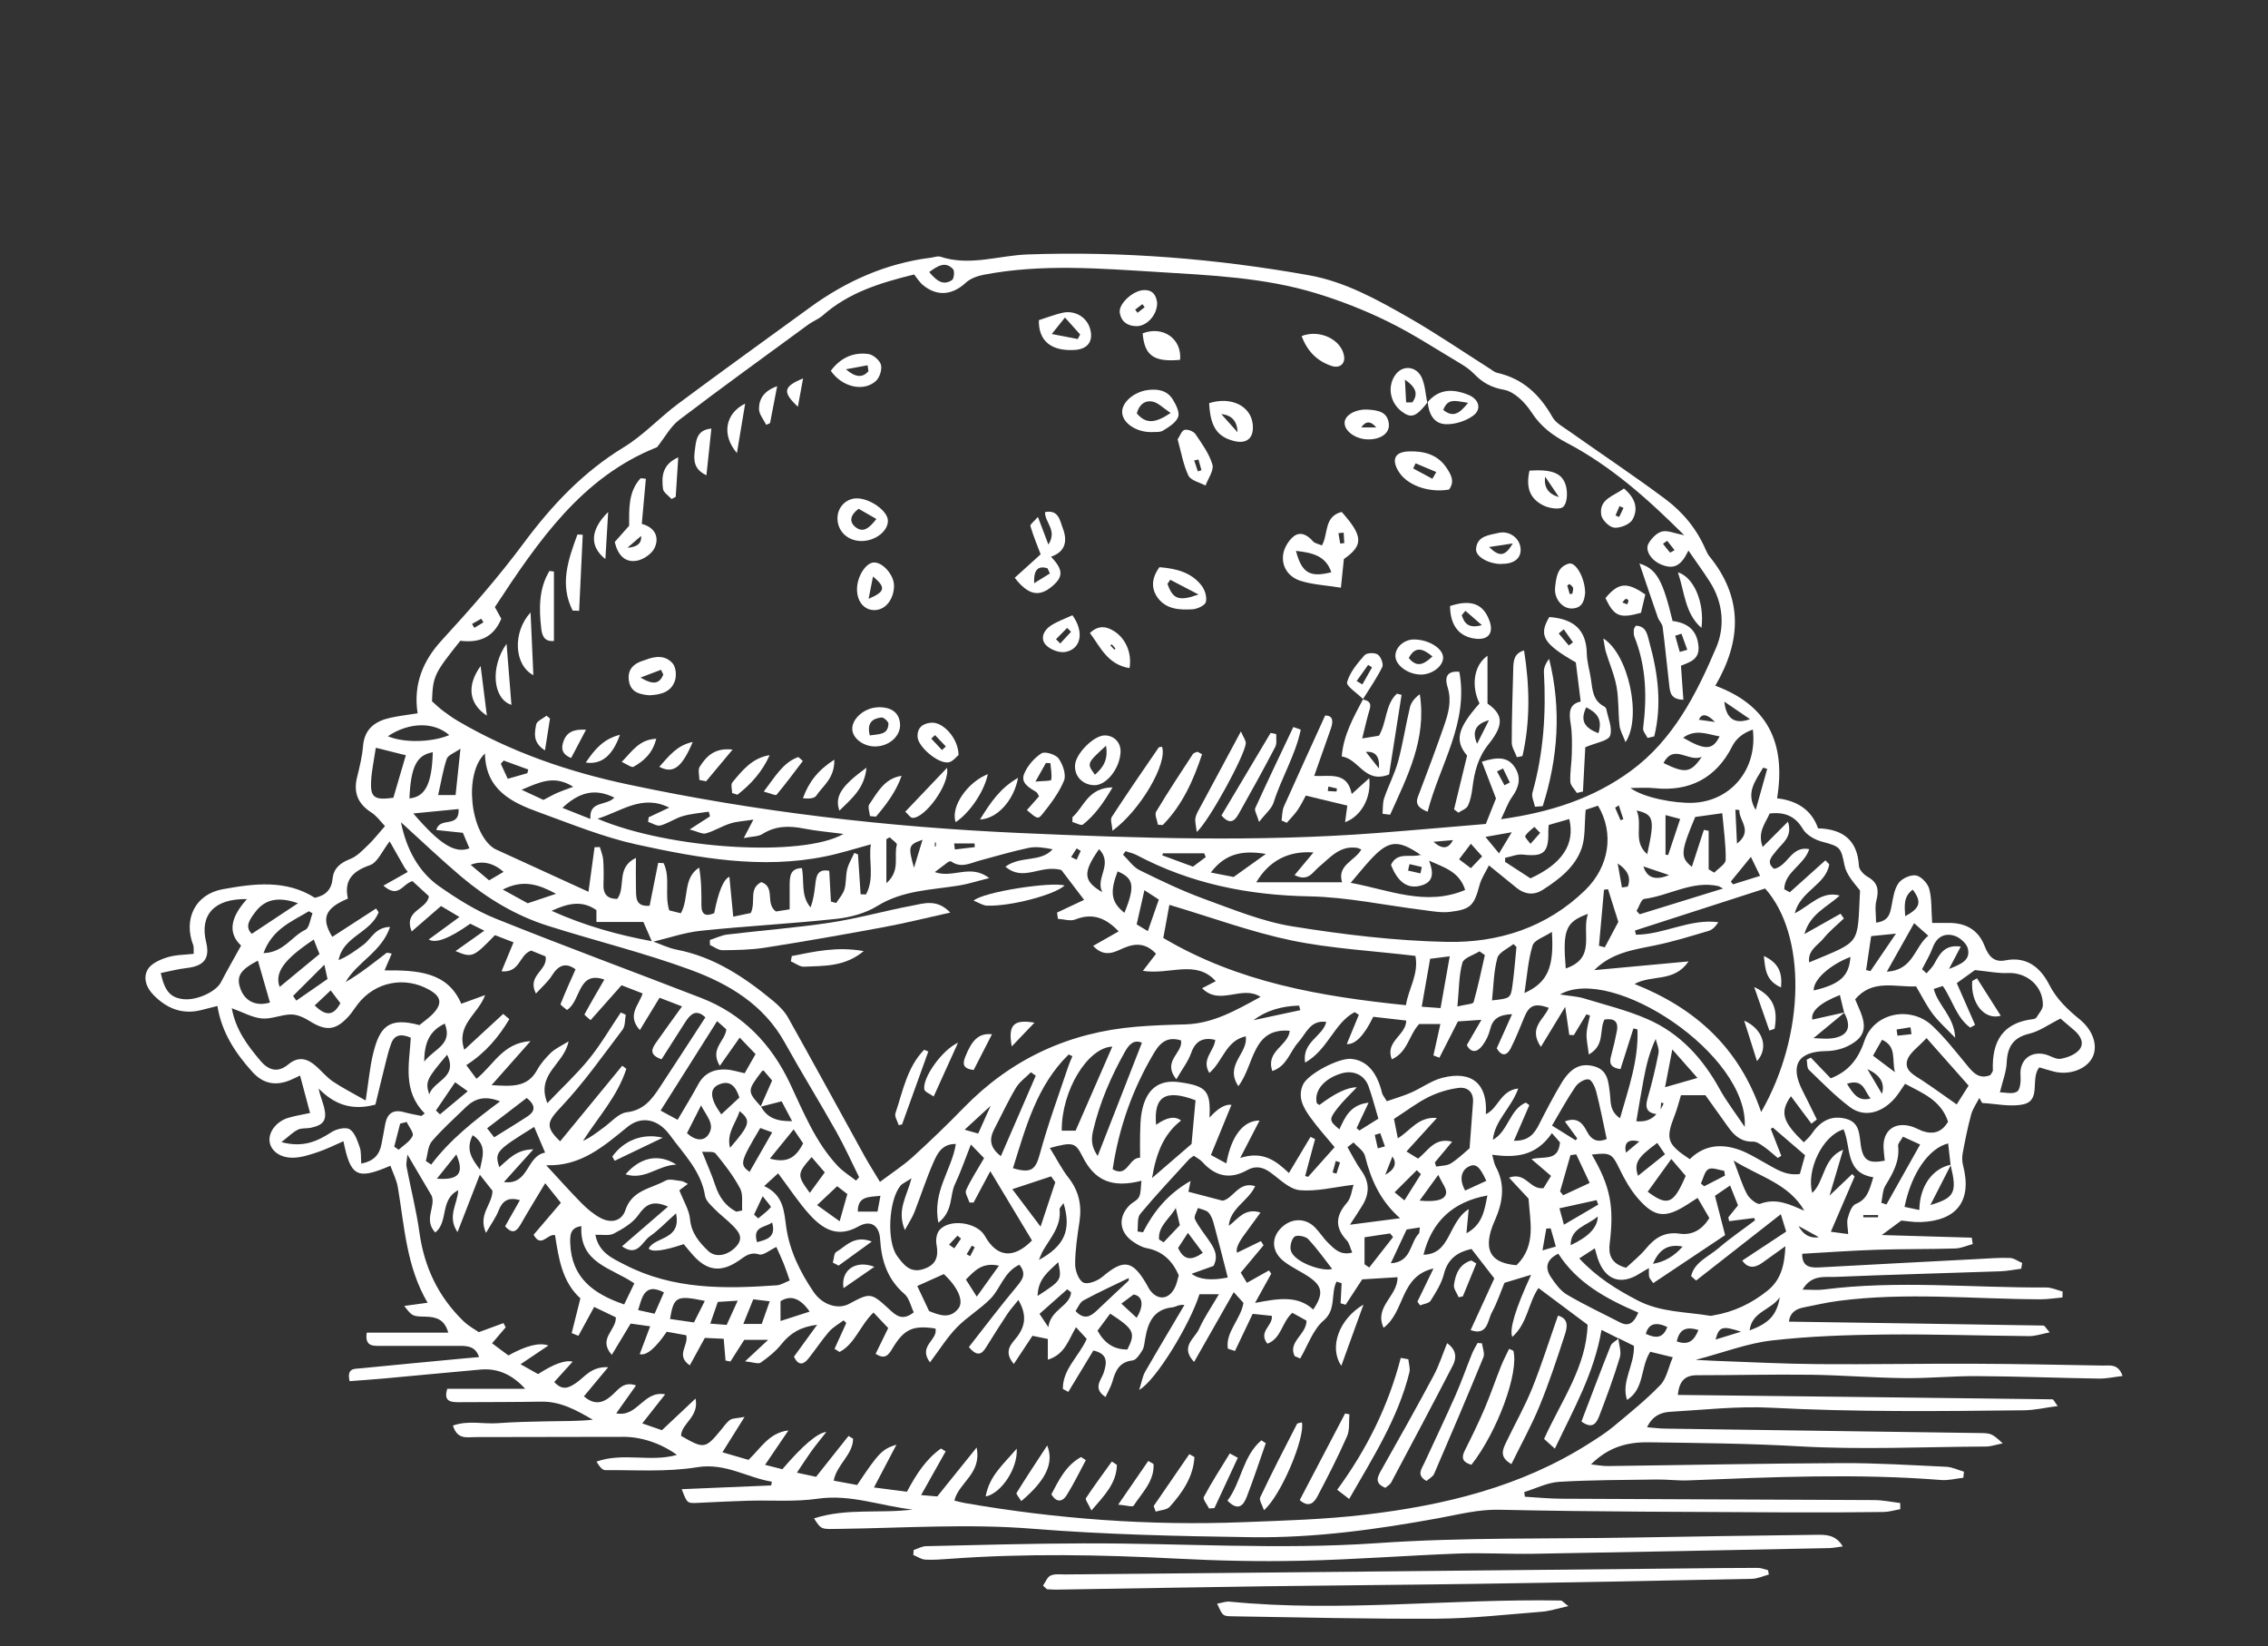 <?xml version="1.0" encoding="utf-8"?>
<!-- Generator: Adobe Illustrator 16.0.0, SVG Export Plug-In . SVG Version: 6.00 Build 0)  -->
<!DOCTYPE svg PUBLIC "-//W3C//DTD SVG 1.1//EN" "http://www.w3.org/Graphics/SVG/1.1/DTD/svg11.dtd">
<svg version="1.1" id="Layer_1" xmlns="http://www.w3.org/2000/svg" xmlns:xlink="http://www.w3.org/1999/xlink" x="0px" y="0px"
	 width="595.279px" height="432px" viewBox="0 0 595.279 432" enable-background="new 0 0 595.279 432" xml:space="preserve">
<rect x="0" y="0" width="595.279" height="432" fill="#333333" stroke="none"/>
<path fill="#FFFFFF" d="M213.768,398.411c8.567-2.729,17.282-1.176,25.768-2.289c-8.316-0.902-16.256-4.095-24.948-2.835
	c-5.965,0.861-12.117,0.357-18.166,0.525c-4.41,0.126-8.841,0.355-13.251,0.565c-2.814,0.126-2.814,0.147-4.242-3.591
	c8.021-0.336,15.75-0.651,23.479-0.987c0.063-0.336,0.105-0.649,0.168-0.985c-6.572-1.071-12.158-5.021-19.678-3.78
	c-7.854,1.281-16.002,0.692-24.045,0.756c-0.799,0-1.617-1.071-2.289-2.247c6.993-2.479,14.26,0.231,21.105-1.764
	c-4.368-3.15-9.66-4.853-14.596-4.727c-0.651,0-1.303,0-1.975,0c-12.117,0.021-24.214,0.063-36.33,0.063
	c-2.164,0-4.746,0.756-5.881-3.024c3.947-1.428,7.979-0.336,11.865-0.63c4.242-0.314,8.505-0.398,12.768-0.482
	c4.012-0.084,8.002,0,12.075-0.42c-4.241-2.457-8.399-4.83-13.522-4.746c-7.203,0.126-14.428,0.104-21.652,0.146
	c-2.227,0-4.053-0.23-3.023-3.527h20.435c-3.15-3.466-6.931-5.461-11.677-5.04c-8.484,0.756-16.969,1.574-25.453,2.352
	c-3.002,0.273-6.026,0.462-8.945,0.693c-0.798-3.466,1.26-3.214,2.793-3.36c9.135-0.902,18.271-1.764,27.405-2.625
	c1.134-0.104,2.269-0.21,3.78-0.336c-0.903-2.729-2.877-2.939-4.998-2.939c-6.867,0-13.734-0.021-20.603,0
	c-2.142,0-4.431,0.272-3.885-3.466h21.399c-0.967-3.507-3.172-4.137-5.965-4.2c-3.508-0.063-3.508-0.146-5.587-2.813
	c2.144-0.294,3.886-0.525,6.134-0.84c-5.588-9.473-6.07-20.035-7.813-30.305c-0.315-1.91-1.261-3.718-1.953-5.648
	c-8.757,3.78-10.438,2.835-12.327-6.427c-2.27,0.986-4.432,2.078-6.679,2.836c-2.142,0.714-4.39,1.47-6.614,1.489
	c-3.57,0.021-5.943-1.993-6.111-4.493c-0.168-2.457,1.953-5.104,4.957-5.984c1.848-0.546,3.758-0.84,5.69-1.261
	c-0.925-3.424-1.743-6.511-2.626-9.828c-0.714,0.336-1.7,0.86-2.709,1.261c-3.779,1.512-6.993,0.882-9.786-2.185
	c-4.431-4.914-8.063-10.313-9.198-17.325c-1.596,0.397-2.961,0.756-4.326,1.092c-4.955,1.218-9.008-0.462-12.453-3.99
	c-1.91-1.932-2.793-4.515-1.49-6.72c0.902-1.533,3.214-2.563,5.104-3.15c2.205-0.691,4.62-0.649,6.951-0.924
	c-0.063-1.323,0.042-1.827-0.126-2.247c-2.646-6.846,0.483-13.377,7.729-14.7c8.211-1.49,16.611-2.583,24.191,2.247
	c2.897-0.63,4.368-2.185,4.662-5.062c0.271-2.709,2.037-4.116,4.62-5.124c1.785-0.693,3.274-2.311,4.726-3.696
	c1.387-1.302,2.541-2.835,4.39-4.935c-1.029-1.05-2.101-2.625-3.57-3.57c-3.507-2.247-4.746-5.166-3.759-9.219
	c0.672-2.709,1.344-5.439,1.574-8.19c0.379-4.599,3.214-6.573,7.225-7.456c2.395-0.525,4.83-0.798,7.1-1.155
	c-1.197-7.687,1.489-13.923,6.361-19.194c7.582-8.253,14.911-16.612,21.631-25.663c7.184-9.66,15.498-18.522,26.125-24.969
	c5.166-3.15,9.387-7.792,14.28-11.424c11.424-8.505,22.995-16.821,34.504-25.201c9.556-6.972,20.076-11.655,31.899-13.125
	c0.818-0.105,1.722-0.483,2.414-0.252c7.688,2.562,15.246-0.315,22.85-0.588c24.844-0.882,49.456,1.092,73.9,5.46
	c9.514,1.701,17.872,6.384,26.125,11.088c7.244,4.137,14.133,8.862,21.188,13.335c0.692,0.441,1.365,1.029,2.121,1.197
	c6.741,1.512,11.151,5.754,14.469,11.613c0.883,1.554,2.814,2.583,4.391,3.696c8.399,5.943,16.988,11.655,25.241,17.809
	c4.62,3.444,8.297,7.917,10.605,13.335c0.252,0.588,0.567,1.197,0.966,1.701c8.8,10.815,8.464,22.092,1.533,33.937
	c13.546,5.019,18.628,14.784,16.213,29.548c4.746,0.523,8.967,2.688,10.752,7.875c6.615,0.188,10.354,3.171,10.731,9.849
	c0.063,1.029,1.279,2.312,2.31,2.878c2.667,1.513,2.982,3.443,2.27,6.216c-0.441,1.723-0.084,3.634-0.084,5.797
	c3.381-0.398,3.675-2.415,4.095-4.536c0.378-2.037,0.692-4.306,1.848-5.88c0.883-1.197,3.172-2.228,4.578-1.953
	c1.365,0.272,3.066,2.1,3.444,3.549c0.692,2.604,0.504,5.438,0.756,8.904c1.345,0,2.729,0,4.116,0
	c4.558-0.084,7.979,1.7,9.659,6.068c0.987,2.541,2.373,4.368,5.42,3.759c5.67-1.134,9.261,1.934,11.528,6.363
	c1.952,3.822,4.83,6.531,8.001,9.114c3.444,2.813,4.83,6.763,3.423,9.828c-1.47,3.191-6.068,4.936-10.228,3.864
	c-1.239-0.315-2.437-0.693-3.801-1.093c-2.438,3.023,0.608,8.652-4.2,9.702c-3.402,0.735-7.183-0.168-10.794-0.356
	c-0.252-0.44-0.483-0.883-0.735-1.323c-0.735,1.429-1.722,2.794-2.142,4.326c-0.903,3.298-1.575,6.656-2.205,10.039
	c-0.21,1.069-0.21,2.247,0.063,3.297c2.415,9.197-1.49,14.553-11.066,14.91c-1.933,0.063-3.886-0.294-5.124-0.399
	c-1.891,1.407-3.318,2.457-5.146,3.802c8.043,0.23,15.834,0.462,23.625,0.692c0.084,0.566,0.168,1.113,0.252,1.681
	c-1.532,0.398-3.045,1.113-4.578,1.154c-6.888,0.211-13.775,0.104-20.644,0.337c-6.447,0.21-12.873,0.672-19.53,1.05
	c-0.063,3.191,1.765,3.717,4.348,3.591c13.756-0.756,27.511-1.47,41.244-2.184c2.94-0.147,5.901-0.399,8.843-0.315
	c1.111,0.021,2.205,0.861,3.297,1.323c-0.084,0.504-0.168,1.008-0.252,1.512c-1.827,0.231-3.633,0.609-5.46,0.673
	c-14.406,0.505-28.834,0.86-43.24,1.471c-2.856,0.126-6.342-0.693-8.694,3.339c2.163,0,3.843,0.188,5.481-0.021
	c19.467-2.498,38.977-0.42,58.465-0.546c1.449,0,2.898,0.693,4.326,1.071l-0.063,1.554c-1.911,0.168-3.821,0.483-5.754,0.483
	c-17.683-0.063-35.387-1.911-53.048,0.42c-3.087,0.399-6.111,1.113-9.177,1.722c-2.102,0.421-3.55,1.472-3.802,3.719
	c22.365,0.336,44.584,0.649,66.803,1.027c0.336,0,0.63,0.673,1.639,1.785c-2.143,0.42-3.718,0.987-5.313,0.987
	c-12.602-0.104-25.223-0.546-37.822-0.42c-9.975,0.104-19.992,0.44-29.884,1.574c-6.362,0.735-12.537,3.149-19.908,5.082
	c2.415,0.126,3.759,0.188,5.082,0.252c9.01,0.315,18.019,0.799,27.028,0.861c13.438,0.104,26.88-0.146,40.319-0.104
	c11.467,0.042,22.954,0.272,34.42,0.482c1.807,0.042,4.032-0.608,5.208,2.729c-2.247,0.272-4.221,0.714-6.174,0.692
	c-10.646-0.168-21.314-0.588-31.963-0.65c-6.384-0.042-12.769,0.608-19.152,0.524c-8.189-0.084-16.358-0.776-24.527-0.882
	c-9.977-0.126-19.973,0.126-29.947,0.126c-3.339,0-4.62,1.807-4.977,5.166c32.906,0.378,65.604,0.735,98.323,1.155
	c0.294,0,0.566,0.692,1.387,1.764c-3.276,0.42-6.069,1.092-8.884,1.113c-22.113,0.252-44.228,0.481-66.341-0.672
	c-8.799-0.462-17.683,0.565-26.503,1.069c-2.457,0.147-4.662,1.113-6.048,4.055c1.848,0.146,3.234,0.336,4.641,0.355
	c27.364,0.399,54.749,0.777,82.112,1.155c3.633,0.042,3.633,0.021,6.595,2.709c-1.807,0.357-3.107,0.84-4.39,0.84
	c-16.401,0.084-32.823,0.882-49.162-0.063c-13.104-0.756-26.188-0.861-39.292-1.051c-5.754-0.084-10.604,1.238-15.226,5.797
	c1.723,0.188,3.023,0.439,4.325,0.439c20.497-0.252,40.973-0.691,61.47-0.775c9.155-0.042,18.333,0.546,27.488,0.966
	c1.556,0.084,3.066,0.84,4.601,1.281c-0.042,0.523-0.084,1.05-0.147,1.596c-1.953,0.21-3.947,0.756-5.88,0.588
	c-22.113-1.743-44.206-0.776-66.318,0.105c-2.772,0.104-5.565-0.273-8.358-0.231c-8.505,0.126-17.053,0.104-25.537,0.609
	c-3.087,0.188-6.11,1.742-9.156,2.688c0.063,0.399,0.127,0.819,0.169,1.219c3.171,0.188,6.343,0.504,9.514,0.524
	c27.385,0.146,54.748,0.21,82.133,0.356c2.289,0,4.578,0.505,6.867,0.776c0,0.547,0,1.093,0,1.617
	c-1.449,0.252-2.919,0.714-4.368,0.734c-8.358,0.104-16.716,0.147-25.074,0.104c-25.243-0.146-50.485-0.126-75.728-0.692
	c-5.565-0.126-10.605,1.219-15.877,2.185c-16.297,2.981-32.655,5.25-49.31,5.02c-19.174-0.272-38.284-0.692-57.458-2.227
	c-16.758-1.344-33.705-0.188-50.568,0.042c-4.768,0.063-4.768,0.336-6.721-2.771L213.768,398.411z M435.784,291.309
	c0.295-0.589,0.589-1.177,0.883-1.765c-0.231-0.063-0.441-0.146-0.673-0.21c-0.042,0.692-0.104,1.365-0.146,2.059l-0.986,0.986
	c-2.563-0.336-3.149-1.638-2.437-4.115c1.134-3.906,2.1-7.896,2.877-11.888c0.23-1.153-0.462-2.478-0.734-3.736
	c-1.743,3.717-2.521,7.16-3.172,10.626c-0.692,3.633-1.28,7.286-1.91,10.962c2.269,0.237,4.038-0.405,5.313-1.933
	C435.133,291.96,435.448,291.645,435.784,291.309L435.784,291.309z M433.831,331.65c3.045-0.524,5.521-1.953,7.812-4.536
	c-4.41-0.86-6.404,1.365-7.812,4.558c-0.315,0.356-0.631,0.693-0.945,1.05c-0.819,0.483-1.68,0.925-2.479,1.449
	c-4.978,3.213-9.136,1.743-11.046-3.927c-0.253-0.757-0.441-1.533-0.777-2.667c-1.428,0.924-2.604,1.68-4.074,2.646
	c4.558,4.913,9.745,8.127,15.311,11.024c6.049,3.15,12.643,2.961,19.025,4.032c0.315,0.042,0.651-0.084,0.967-0.126
	c5.292-0.882,9.976-3.15,14.134-6.489c3.527-2.835,4.451-6.699,4.661-11.635c-2.457,1.765-4.283,3.088-6.132,4.39
	c-2.128,1.498-3.856,1.288-5.188-0.63c3.779-2.499,7.561-4.978,11.528-7.603c-0.481-1.555-0.882-2.835-1.406-4.558
	c-7.729,6.048-14.994,11.739-22.239,17.409c-0.441-0.399-0.882-0.777-1.302-1.176c0.84-3.654,4.641-5.125,7.245-7.371
	c3.022-2.604,6.342-4.853,9.533-7.267c-0.084-0.211-0.146-0.399-0.23-0.609c-2.185,0.272-4.389,0.546-6.573,0.84
	c-0.063-0.336-0.146-0.672-0.21-1.008c0.799-0.986,1.597-1.995,2.541-3.149c-0.63-1.597-1.28-3.172-2.079-5.209
	c-1.784,1.22-3.064,2.102-3.969,2.71c0.987,3.802,1.806,7.015,2.667,10.312c-6.405,4.284-12.476,8.338-18.879,12.601
	c-0.589-0.902-1.009-1.281-1.071-1.722c-0.126-0.777-0.042-1.597-0.042-2.396C433.138,332.28,433.495,331.966,433.831,331.65
	L433.831,331.65z M328.661,267.788c4.2-0.903,8.421-1.806,12.621-2.709c-0.104-0.398-0.21-0.798-0.314-1.197
	c-4.432,0.126-8.59,1.197-12.223,4.032l-0.294-0.104h0.21V267.788z M308.71,316.782c-1.449,2.835-4.81,4.872-4.494,8.463
	c0.399,0.253,0.798,0.505,1.197,0.757c1.47-1.555,2.961-3.107,4.263-4.494c-0.439-1.868-0.777-3.275-1.113-4.684h0.357
	L308.71,316.782z M199.697,290.321c1.638,3.066,4.305,3.97,8.211,3.886c-1.176-2.227-2.101-3.99-2.752-5.208
	c-2.31,0.588-3.926,1.008-5.543,1.428c0.944-2.162,1.91-4.325,3.045-6.888c-0.567-0.651-1.365-1.617-2.205-2.584
	c-0.043-0.063-0.272,0.042-0.42,0.084c-3.948,5.209-3.948,5.293-0.336,9.304V290.321L199.697,290.321z M484.169,265.667
	c-2.814,2.331-5.628,4.643-8.19,6.764c1.429,0,3.57,0.336,5.544-0.063c3.677-0.756,4.433-3.066,2.521-6.594
	c-0.378-1.533-0.735-3.066-1.134-4.662c-5.224,2.071-7.639,4.221-7.245,6.447C478.499,266.927,481.334,266.297,484.169,265.667
	L484.169,265.667z M272.527,330.706c6.824-3.654,8.776-7.876,6.614-14.995c-0.463,0.715-1.071,1.239-1.028,1.682
	c0.439,4.283-2.248,7.266-4.223,10.563c-0.546,0.902-0.859,1.91-1.302,2.877l-0.313-0.104l0.229-0.042L272.527,330.706z
	 M512.079,305.631c-1.723,3.382-3.465,6.741-5.418,10.585c6.427-1.891,7.057-3.317,5.313-10.479c-0.21-1.891-0.44-3.78-0.65-5.691
	c-5.062,1.281-9.618,7.771-11.445,16.653c1.261,0.272,2.521,0.525,3.886,0.819C503.847,311.217,507.248,306.597,512.079,305.631
	L512.079,305.631z M480.033,313.905c2.036-1.932,4.072-3.885,6.109-5.817c0.21,0.21,0.42,0.441,0.63,0.651
	c-1.993,4.641-3.988,9.303-6.235,14.49c2.058,0.272,3.064,0.398,4.557,0.608c-0.084-1.659-0.439-2.981-0.126-4.138
	c0.378-1.386,1.05-3.339,2.102-3.759c3.148-1.26,3.61-3.822,4.619-7.016c-7.498-1.111-5.797-8.021-7.813-12.558
	c-5.502,1.596-9.85,10.71-8.211,16.674c3.316-3.106,2.729-9.114,8.104-11.34c-1.386,4.641-2.52,8.463-3.652,12.307
	c-0.105,0.188-0.211,0.378-0.337,0.566c0.084-0.23,0.146-0.44,0.23-0.672h0.022V313.905z M372.909,224.296
	c0,0-0.021,0.21-0.042,0.315c0.042-0.063,0.104-0.126,0.146-0.189c-6.091-4.221-8.567-4.011-13.42,1.304
	c-1.617,1.764-3.129,3.652-5.082,5.941c10.187,1.869,19.678,6.237,30.052,1.869c-1.532-4.809-5.418-5.859-9.471-7.686
	c1.134,3.045,1.344,5.563-2.101,6.529c-3.466,0.987-6.111-0.817-7.896-5.438c1.681-3.57,5.208-1.766,7.813-2.625V224.296
	L372.909,224.296z M171.156,247.166c-0.649-1.513-1.321-3.023-2.289-5.229h-12.326c0-1.239,0-2.163,0-3.108
	c-3.654-2.583-7.329-1.89-11.76,0.189c8.841,3.969,17.535,6.362,26.502,8.001c2.101,0.734,4.158,1.764,6.32,2.185
	c9.809,1.89,17.768,7.203,25.264,13.397c1.492,1.238,2.982,2.688,3.929,4.348c6.804,12.117,13.438,24.34,20.16,36.499
	c1.155,2.079,2.437,4.095,4.011,6.699c3.234-2.438,6.111-4.284,8.609-6.554c4.601-4.179,9.095-8.505,13.441-12.978
	c12.432-12.748,27.53-19.72,45.234-21.189c4.242-0.356,8.505-0.505,12.768-0.608c7.31-0.189,13.336-3.675,19.847-7.226
	c-4.979-3.19-10.689,2.479-15.353-2.268c1.491-0.777,2.646-1.365,3.591-1.849c-5.229-5.774-12.012-1.597-19.131-2.709
	c1.597-2.059,2.541-3.298,3.444-4.474c-2.415-2.583-5.02-2.981-8.4-1.554c-2.226,0.944-5.02,2.793-8.105-0.525
	c2.438-1.386,4.558-2.583,6.699-3.801c-3.149-3.317-6.637-5.02-11.383-3.13c-1.302,0.525-3.023-0.084-4.558-0.168
	c-0.084-0.546-0.146-1.092-0.229-1.638c2.205-1.029,4.41-2.079,7.098-3.339c-2.289-3.004-4.494-5.901-5.965-7.833
	c-5.459-1.533-9.911,3.213-14.68-0.884c4.096-2.961,9.178-1.027,12.392-4.557c-2.163-0.42-4.326-0.777-6.343-0.357
	c-4.306,0.903-8.547,2.186-12.811,3.318c-2.479,0.672-4.914,2.079-7.477,0.231c-0.168-0.126-0.588,0.063-0.715,0.084
	c-1.112,0.84-2.121,1.596-3.59,2.709c4.893,1.742,9.26-2.27,14.301,1.574c-3.297,0.818-5.545,1.555-7.834,1.933
	c-7.308,1.197-14.805,1.218-21.524,5.376c-3.087,1.911-7.035,2.981-10.688,3.381c-11.845,1.281-23.752,1.891-35.597,3.13
	c-4.305,0.44-8.505,1.91-12.747,2.919h-0.105V247.166z M424.717,351.14l0.126,0.104c-1.407-0.714-2.793-1.407-4.494-2.268
	c-1.953,11.466-7.371,20.896-12.243,31.164c-1.406-1.261-2.185-1.953-2.836-2.541c4.536-10.038,11.109-18.942,11.426-29.969
	c-4.368-3.274-8.632-6.468-12.896-9.639c-2.688,3.885-2.835,9.261-6.867,12.831c-0.826-1.96,0.819-7.394,4.937-16.297
	c-2.205,0.673-4.433,1.323-6.993,2.101c-0.987,2.373-1.911,5.208-3.298,7.749c-1.154,2.121-1.07,6.258-5.586,4.662
	c2.205-4.788,4.283-9.345,6.217-13.565c-2.121-2.751-3.99-5.166-5.985-7.729c-3.527,0.776-6.217,2.479-7.245,6.594
	c-0.63,2.479-2.101,4.788-3.485,6.993c-0.441,0.693-1.807,0.819-2.751,1.218c-0.231-0.313-0.483-0.649-0.714-0.966
	c1.28-2.646,2.583-5.313,4.221-8.715c-8.904,2.058-7.393,11.319-13.104,15.561c-2.562-5.628,3.78-8.272,3.654-13.271
	c-3.171,0.188-6.321,0.398-9.261,0.566c-1.598,2.456-2.982,4.558-4.349,6.656c-0.439-0.126-0.882-0.252-1.322-0.378
	c0.084-1.764,0.188-3.507,0.272-5.271c-0.44-0.146-0.902-0.294-1.344-0.42c-1.575,3.149,0,7.328-3.36,10.186
	c-2.835,2.415-4.179,6.595-6.174,9.996c-0.482-0.21-0.967-0.42-1.449-0.63c-1.868-3.738,3.13-5.67,3.107-9.303
	c-1.196-0.651-2.541-1.407-3.717-2.06c-2.813,2.479-2.835,6.699-6.552,8.106c-2.521-3.192,1.554-4.746,1.154-7.31
	c-1.681-0.168-3.382-0.355-5.02-0.523c-1.639,3.423-3.129,6.594-4.643,9.744c-0.63-0.211-1.26-0.42-1.867-0.609
	c-0.674-4.347,3.358-7.623,4.095-12.012c-0.777-0.861-1.701-1.892-2.541-2.814c-3.57,6.3-6.993,12.307-10.416,18.313
	c-3.78-4.032,0.168-6.111,1.322-8.694c1.345-3.003,3.256-5.754,5.188-9.072h-5.104c-2.414,7.729-11.402,22.639-15.813,25.096
	c0.692-2.184,0.902-3.611,1.554-4.745c3.381-5.881,6.867-11.697,10.313-17.535c-1.491-0.189-2.247,0.523-3.087,0.607
	c-5.146,0.525-6.531,4.158-7.245,8.442c-0.168,0.966-0.23,2.059-0.715,2.835c-0.65,1.051-1.596,2.563-2.563,2.667
	c-3.507,0.399-4.494,2.73-5.292,5.565c-0.378,1.322-1.112,2.521-1.807,4.031c-3.443-2.269-1.134-4.432-0.524-6.236
	c0.967-2.877,1.155-5.082-2.666-5.964c-2.205,3.633-4.391,7.244-6.574,10.856c-0.482-0.252-0.944-0.505-1.428-0.777
	c-0.085-5.146,4.221-8.525,6.258-13.125c-0.924-1.009-1.849-2.017-2.813-3.065c-1.995,3.339-2.854,7.099-7.392,8.525v-5.438
	c-1.556-0.314-2.92-0.608-4.032-0.84c-1.724,2.604-3.171,4.788-4.894,7.393c-2.877-3.382-0.547-5.313,0.756-6.993
	c2.437-3.13,2.582-6.091,0.44-9.787c-1.112,1.407-2.101,2.457-2.877,3.635c-1.892,2.854-3.737,5.773-5.544,8.693
	c-1.135,1.849-2.311,2.709-4.578,0.021c4.2-5.355,8.295-10.794,12.663-16.002c1.554-1.869,2.437-3.318,0.588-5.607
	c-4.053,1.911-4.914,6.195-7.539,8.883c-2.709,2.772-6.194,4.811-8.903,7.604c-2.563,2.646-4.517,5.838-7.016,9.135
	c-3.255-4.347,2.227-5.899,1.43-8.883c-5.901-0.903-8.232,0.146-11.258,5.188c-0.966,1.597-1.869,3.13-4.431,1.448
	c1.071-2.226,2.121-4.347,3.297-6.762c-1.323-1.407-2.583-2.73-3.864-4.074c-3.568,3.444-4.851,8.232-8.904,10.354
	c-0.439-0.273-0.881-0.546-1.321-0.819c1.028-2.268,2.058-4.515,3.087-6.783c-0.23-0.229-0.482-0.462-0.714-0.691
	c-1.304,0.985-2.793,1.784-3.845,3.003c-1.932,2.226-3.526,4.725-5.375,7.014c-1.219,1.513-2.563,2.079-3.801-0.482
	c1.889-2.583,3.801-5.251,6.09-8.38c-4.369,0.546-7.099,2.228-9.367,5.082c-1.512,1.892-3.485,3.466-5.459,4.853
	c-0.631,0.44-1.975-0.126-4.096-0.336c2.5-2.331,3.989-3.718,6.068-5.649h-6.277c-1.281,1.995-2.457,3.843-3.635,5.691
	c-0.42-0.084-0.859-0.168-1.281-0.252c-0.146-1.827-0.294-3.634-0.481-5.712c-1.701-0.084-3.444-0.169-4.956-0.231
	c-1.449,2.625-2.646,4.81-3.948,7.203c-3.801-2.646-0.252-5.146-0.924-7.896c-1.659-0.294-3.486-0.63-5.124-0.924
	c-2.982,4.382-5.35,6.343-7.1,5.88c0.883-2.352,1.765-4.662,2.752-7.308c-2.059-0.294-3.633-0.504-5.125-0.714
	c-1.68,2.793-3.213,5.334-4.955,8.211c-3.738-4.305,1.197-6.384,1.07-9.851c-1.765-0.84-3.718-1.784-5.69-2.729
	c-1.554,2.854-2.856,5.208-4.138,7.581c-0.588-0.231-1.176-0.483-1.765-0.714c0.735-2.982,1.491-5.943,2.289-9.114
	c-4.81-4.326-5.712-10.563-6.657-16.591c-2.037-0.44-3.633,3.508-5.628-0.104c2.289-2.667,4.601-5.376,7.161-8.38
	c-1.406-1.764-2.625-3.297-4.115-5.145c-2.395,3.989-4.453,7.308-6.385,10.71c-1.092,1.911-2.163,2.813-4.137,0.588
	c1.302-2.289,2.563-4.494,3.885-6.846c-3.003-0.883-4.578,0.126-5.586,2.709c-0.693,1.784-1.869,3.381-3.318,5.88
	c-2.185-4.936,1.68-7.351,1.701-11.067c-0.734-0.924-1.701-2.142-3.318-4.2c-2.078,5.355-3.842,9.87-5.858,15.059
	c-2.793-4.096,0-7.329,0.188-10.983c-4.914,2.479-2.479,8.274-6.026,11.089c-3.15-3.359,0.147-6.721-0.925-9.618
	c-1.994-3.401-4.01-6.805-6.383-10.837c-0.105,1.345-0.399,2.289-0.231,3.171c1.092,5.756,2.583,11.468,3.381,17.264
	c1.261,9.136,4.978,16.904,11.571,23.29c1.344,1.302,3.066,2.205,4.012,2.877c2.709-0.987,4.6-1.682,6.488-2.373l0.566,1.112
	c-1.092,1.28-2.205,2.563-3.57,4.18c1.701,1.26,3.066,2.289,4.285,3.191c4.676-2.591,8.176-3.459,10.5-2.604
	c-2.625,1.764-4.726,3.192-7.309,4.914c2.268,1.281,3.486,1.974,4.6,2.583c4.145-2.674,7.168-3.759,9.071-3.255
	c-1.659,1.827-3.233,3.591-4.829,5.334c2.204,2.395,3.885,1.512,5.838,0.168c2.205-1.533,3.885-4.264,8.315-4.053
	c-2.499,3.003-4.41,5.292-6.363,7.644c2.878,2.479,5.146,1.743,7.498-0.398c1.574-1.429,2.981-3.611,6.175-2.456
	c-1.701,2.414-3.276,4.619-5.188,7.308c5.606,1.155,7.077-6.048,12.832-4.978c-2.163,2.751-3.97,5.04-6.007,7.623
	c2.121,0.735,3.634,1.261,5.166,1.785c2.855-2.688,5.522-5.208,8.82-8.296c0.986,4.894-3.718,6.447-3.802,9.787
	c6.069,3.485,6.363,3.443,10.563-1.659c0.733-0.882,1.386-1.891,2.31-2.541c0.63-0.44,1.64-0.378,3.802-0.777
	c-2.269,3.634-3.928,6.259-5.816,9.282c2.646,0.777,4.787,1.407,6.846,1.995c3.255-3.107,5.396-7.119,10.479-7.729
	c-1.953,2.877-3.906,5.732-6.131,9.029c2.036,0.525,3.381,0.861,4.535,1.155c5.348-6.258,9.198-9.521,11.551-9.786
	c-1.66,2.121-2.92,3.633-4.054,5.229c-1.196,1.68-2.312,3.423-3.676,5.46c2.144,0.462,3.696,0.817,5.021,1.092
	c2.981-3.759,5.754-7.245,8.525-10.731c0.398,0.253,0.798,0.483,1.197,0.735c-0.021,4.2-4.307,6.762-5.082,11.004
	c2.246,0.42,4.283,0.798,6.152,1.134c5.586-8.379,6.553-9.429,10.312-10.584c-2.037,3.886-3.886,7.413-5.901,11.235
	c3.192,0.399,6.027,0.777,8.652,1.113c2.479-4.643,5.04-8.589,8.945-11.342c0.399,0.253,0.799,0.506,1.219,0.758
	c-2.059,3.652-4.115,7.329-6.446,11.466c2.204,0.188,3.443,0.294,4.241,0.356c3.443-4.264,6.553-8.147,10.333-12.832
	c1.405,6.867-4.726,9.198-5.839,13.925c1.113,0.271,1.891,0.481,2.688,0.63c24.15,4.2,48.469,5.984,72.955,5.04
	c10.795-0.42,21.631-0.714,32.341-1.995c20.645-2.457,40.657-7.266,58.509-18.606c2.184-1.386,4.409-2.771,6.404-4.431
	c4.242-3.528,8.589-7.015,12.411-10.983c1.617-1.681,2.059-4.493,3.255-7.267c-2.604-0.65-4.284-1.05-5.922-1.449
	c-2.667,4.18-1.428,9.683-6.09,12.644c-1.617-4.872,2.016-9.094,1.806-14.196c-1.322-0.65-2.751-1.344-4.157-2.058L424.717,351.14z
	 M388.911,199.893c4.222-1.344,6.909-1.302,8.716,1.512c1.722,2.688,1.05,5.229-0.756,7.728c-1.071,1.491-1.682,3.318-2.898,5.839
	c13.041-1.827,24.256-5.48,34.084-12.685c11.13-8.169,17.178-20.119,22.387-32.341c2.311-5.439,1.849-11.634-1.513-17.031
	c-1.806-2.877-3.843-5.628-5.773-8.442c-1.892,4.011-3.822,5.019-7.077,3.696c-2.668-1.071-4.452-3.759-3.36-5.607
	c0.756-1.302,2.121-2.73,3.486-3.087c1.448-0.378,3.213,0.462,5.857,0.987c-9.743-9.723-19.299-18.165-30.682-24.171
	c-3.906-2.058-6.951-4.326-9.387-8.064c-1.659-2.563-4.517-5.46-7.245-5.943c-3.382-0.609-5.649-1.89-7.854-4.179
	c-1.112-1.155-2.521-2.079-3.927-2.919c-6.195-3.675-12.265-7.665-18.712-10.815c-6.132-3.003-12.559-5.523-19.089-7.497
	c-13.44-4.053-27.427-4.641-41.329-5.502c-15.204-0.924-30.451-2.184-45.592,0.714c-1.659,0.315-3.509,0.966-4.704,2.058
	c-3.551,3.297-7.52,3.738-11.258,0.693c-0.965-0.798-1.658-1.953-2.352-2.814c-8.988,2.205-17.221,4.767-23.962,10.731
	c-1.092,0.966-2.541,1.491-3.737,2.352c-11.361,8.316-22.766,16.569-33.959,25.075c-2.289,1.743-3.759,4.578-5.815,7.161
	c-19.72,7.791-31.207,24.675-42.568,41.959c0.589,1.071,1.197,2.163,1.681,3.066c-2.164,5.208-6.152,6.342-10.752,5.775
	c-6.889,8.631-7.184,9.24-7.436,15.876c0.902,0.798,1.85,1.722,2.878,2.499c1.302,0.987,2.646,1.932,4.054,2.751
	c13.859,8.106,28.854,13.251,44.479,16.57c33.896,7.225,68.21,11.193,102.818,12.747c31.291,1.387,62.581,2.396,93.872,0
	c9.618-0.734,19.216-1.596,28.497-2.373c1.177-2.939,2.06-5.166,2.667-6.698c-1.322-3.466-2.457-6.384-3.695-9.619h-0.043V199.893z
	 M397.353,299.352c3.887,0.084,5.355-1.849,6.596-4.284c1.848-3.633,3.736-7.267,5.815-10.752c2.457-4.096,4.999-5.354,8.338-4.578
	c3.97,0.924,4.054,4.138,4.452,7.267c0.272,2.059-0.168,4.494,2.646,6.447c2.311-8.044,4.914-15.415,4.578-23.311
	c-0.356-0.085-0.692-0.189-1.051-0.273c-1.134,3.57-2.268,7.141-3.401,10.688c-3.023-0.44-2.897-1.91-2.415-3.675
	c0.566-2.059,1.028-4.115,1.449-6.217c0.546-2.771-0.841-3.486-3.234-3.129c-1.448,2.814,0.21,6.741-4.116,9.178
	c-0.252-2.185-0.649-3.802-0.588-5.419c0.063-1.616,0.588-3.213,0.903-4.809c-0.315-0.105-0.63-0.21-0.945-0.315
	c-1.092,1.827-2.184,3.634-3.297,5.461c-0.398,0-0.798-0.021-1.197-0.043c-0.313-2.12-0.63-4.241-1.07-7.371
	c-2.269,3.738-4.157,6.848-6.385,10.501c-3.465-5.124,0.987-7.286,2.06-10.27c-3.738-1.281-5.146-0.63-6.447,2.562
	c-1.113,2.73-2.205,5.462-3.528,8.087c-0.944,1.868-2.31,2.288-3.675,0c1.26-2.814,2.541-5.671,4.032-8.969
	c-3.508,0.147-5.082,1.262-5.733,3.906c-0.378,1.554-1.112,3.129-2.101,4.39c-1.28,1.658-2.855,2.059-4.053-0.168
	c1.196-2.079,2.33-4.012,3.843-6.637c-2.688,0.189-4.578,0.315-6.174,0.42c-1.765,3.465-3.318,6.489-4.852,9.515
	c-0.524-0.189-1.051-0.399-1.575-0.589c0.588-2.646,1.176-5.313,1.827-8.254h-5.564c-2.772,3.004-2.962,7.329-7.184,9.282
	c-1.869-4.746,3.802-6.342,3.78-10.185c-3.087-0.357-5.943-0.672-8.652-0.987c-2.394,4.928-4.711,7.315-6.951,7.161
	c1.094-2.646,2.144-5.166,3.173-7.688c-0.38-0.229-0.735-0.462-1.113-0.691c-5.397,2.877-6.951,9.828-12.999,13.251
	c-0.841-5.502,4.619-6.805,5.563-10.689c-4.263-0.565-5.292,3.087-7.35,5.355c-2.205,2.415-2.92,6.216-6.805,7.539
	c-1.869-5.25,4.241-6.657,4.558-10.563c-9.955-0.859-9.178,8.904-13.482,14.532c-3.737-5.606,2.688-8.673,1.933-13.083
	c-5.25,1.155-6.006,6.636-9.555,9.618c-2.186-3.654,1.321-5.733,1.554-8.694c-3.192-0.714-5.187,0.231-6.343,3.508
	c-0.776,2.185-2.289,4.115-3.863,6.847c-3.885-4.83,1.869-6.932,1.218-10.206c-3.213-0.966-5.187,0.126-7.035,3.213
	c-5.67,9.513-9.261,19.678-10.899,30.598c3.949,2.331,4.181-3.107,7.203-3.023c0-2.311-0.063-4.264,0-6.217
	c0.063-1.952,0.063-3.947,0.441-5.858c1.155-5.964,4.494-8.505,9.87-7.749c7.161,1.008,8.253,2.289,7.896,9.304
	c2.238-2.479,4.164-3.599,5.773-3.359c-1.743,4.221-3.507,8.547-5.396,13.167c1.489,0.818,2.709,1.47,4.053,2.204
	c1.281-7.182,4.452-11.276,8.715-11.256c-1.554,3.003-3.065,5.922-5.082,9.828c6.133-1.975,9.534,0.903,12.789,3.948
	c2.017-3.36,3.844-6.427,5.671-9.492c0.398,0.188,0.798,0.398,1.196,0.588c-0.86,3.233-1.742,6.447-2.604,9.682
	c0.252,0.084,0.524,0.146,0.777,0.23c2.226-2.479,4.452-4.978,6.951-7.791c-2.06-2.521-4.368-5.04-6.363-7.813
	c-1.827-2.541-3.444-5.334-1.911-8.632c1.302-2.793,9.387-7.015,12.621-6.721c4.053,0.357,6.804,3.423,8.127,9.03
	c0.105,0.44,0.483,0.819,1.239,2.079c2.037-0.714,4.242-1.344,6.321-2.247c2.793-1.218,5.376-3.171,8.273-3.906
	c7.791-1.974,11.928,1.681,11.382,9.556c3.234-1.406,3.822-6.236,8.505-6.74c-1.764,5.082-6.132,8.295-6.656,13.461
	c4.054-2.227,4.368-7.938,8.651-9.766c0.315,0.23,0.609,0.462,0.925,0.672c-1.28,2.939-2.541,5.881-4.096,9.45L397.353,299.352z
	 M108.218,231.227c-2.604,0.756-3.61,4.661-7.581,1.176c2.121-1.197,4.242-2.395,6.385-3.591c-0.272-0.378-0.547-0.756-0.818-1.113
	c-1.26-2.205-2.499-4.41-3.928-6.909c-1.975,2.521-3.172,5.544-5.166,6.237c-4.621,1.596-6.867,4.011-5.797,8.777
	c-6.048,2.541-7.076,5.188-4.095,10.038c3.822-2.479,7.644-4.956,11.487-7.435c0.23,0.315,0.439,0.651,0.672,0.967
	c-1.995,5.376-9.389,6.362-10.5,12.579c2.479-1.029,4.494-2.541,6.51-4.032c2.059-1.512,3.045-4.578,6.993-4.684
	c-2.247,6.637-8.673,9.198-11.655,14.47c3.885-2.268,7.268-4.978,10.689-7.623c0.252-0.188,0.84,0.084,1.406,0.168
	c-0.588,1.387-1.112,2.583-1.891,4.39c8.633-0.063,16.549,0.356,20.141,8.758c2.227-0.799,3.906-1.429,6.258-2.27
	c-1.891,5.166-7.686,7.707-5.461,14.345c3.697-3.402,6.951-6.405,10.207-9.408c0.547,0.462,1.07,0.901,1.617,1.365
	c-2.771,4.641-6.195,8.799-11.299,12.074c1.051,1.406,1.848,2.479,2.668,3.592c4.535-3.654,6.908-9.431,14.195-9.893
	c-3.57,4.032-6.615,7.478-10.229,11.551c5.293,0.314,9.389,0.673,11.949-3.97c0.945-1.7,2.27-3.232,3.676-4.578
	c1.135-1.069,2.646-1.742,4.578-2.938c-1.135,6.026-8.651,8.525-5.564,16.212c4.115-4.306,7.813-7.729,10.962-11.613
	c3.087-3.822,5.565-8.104,8.315-12.18c0.441,0.188,0.861,0.397,1.303,0.588c-0.252,1.323-0.104,2.961-0.84,3.927
	c-5.209,6.867-10.207,13.986-16.107,20.245c-3.611,3.821-4.368,5.166-0.271,9.051c5.438-6.615,10.856-13.229,16.295-19.846
	c0.357,0.272,0.715,0.546,1.072,0.819c-2.27,7.14-7.352,12.62-11.384,18.921c2.079-0.925,3.738-2.289,5.481-3.55
	c1.953-1.428,3.886-3.717,6.006-3.969c4.41-0.524,6.553-3.317,8.632-6.489c4.011-6.09,7.979-12.223,12.013-18.418
	c-2.457-2.33-3.99-0.798-5.354,1.365c-2.06,3.234-4.116,6.469-6.153,9.641c-3.423-1.197-2.521-2.835-1.428-4.391
	c2.143-3.064,4.347-6.067,6.804-9.492c-2.142-0.817-3.905-1.49-5.901-2.268c-1.806,2.961-3.4,5.586-5.166,8.484
	c-3.549-3.948-0.168-6.596,0.715-9.618c-1.869-0.715-3.485-1.346-5.522-2.144c-2.709,3.045-5.354,6.027-8.128,9.156
	c-0.756-0.693-1.68-1.365-1.596-1.512c1.617-3.003,3.359-5.943,5.208-9.137c-7.035-2.456-6.091,5.713-9.828,7.98
	c-0.608-0.567-1.765-1.302-1.659-1.554c1.197-3.046,2.563-6.049,3.928-9.114c-2.563-1.869-4.494-1.135-6.217,1.659
	c-1.008,1.616-2.541,2.896-4.179,4.704c-2.457-4.831,3.192-6.007,2.541-9.745c-1.281-0.524-2.729-1.092-3.78-1.532
	c-3.255,1.092-2.793,5.858-7.791,5.438c1.135-2.751,2.1-5.082,3.15-7.603c-1.766-0.693-3.383-1.323-4.872-1.891
	c-5.671,5.858-6.007,6.007-10.354,4.18c2.604-1.849,4.872-3.444,7.561-5.354c-1.658-0.819-2.752-1.345-3.695-1.827
	c-5.445,3.878-9.079,5.257-10.898,4.138c2.625-1.933,5.145-3.78,8.063-5.901c-1.995-1.196-3.36-2.017-4.831-2.877
	c-2.563,2.227-4.936,4.264-7.707,6.679c-2.247-5.628,4.055-5.691,4.516-9.262c-1.365-1.261-2.793-2.563-4.283-3.928L108.218,231.227
	z M462.266,291.792c11.718-20.476,11.845-46.537,1.028-58.634c-11.486,3.696-22.827,7.371-34.167,11.025
	c0.084,0.356,0.168,0.734,0.252,1.092c7.308,0,14.112-4.263,21.63-3.275c-0.734,1.134-1.533,1.975-2.52,2.269
	c-4.685,1.386-9.366,2.855-14.154,3.821c-5.649,1.155-11.383,1.933-15.877,6.489c8.147-0.756,15.938-1.491,24.739-2.289
	c-3.845,5.607-9.599,3.381-14.177,5.922c16.023,6.405,27.428,16.695,33.224,33.58H462.266L462.266,291.792z M154.461,233.978
	c0.63-4.559,1.113-8.106,1.597-11.655c0.462,0,0.925-0.021,1.386-0.042c0.314,1.134,0.799,2.247,0.883,3.402
	c0.146,2.119,0.146,4.263,0.063,6.384c-0.105,2.688,1.135,3.822,3.611,3.822c2.395-3.13-0.439-8.171,4.914-10.773
	c0,3.045-0.063,5.418,0,7.771c0.084,2.311-0.355,5.146,3.592,4.788c0.775-3.844,1.512-7.561,2.247-11.257
	c0.481,0.021,0.966,0.063,1.428,0.084c1.849,3.822,0.168,8.211,1.47,12.392c0.903,0.229,1.934,0.481,3.045,0.756
	c2.228-3.927,0.463-9.177,4.811-11.991c0.588,3.36,0.609,6.594,0.588,9.808c-0.021,2.646,1.219,3.065,3.36,2.162
	c1.12-5.712,2.45-8.896,3.989-9.555c0.314,3.402,0.631,6.699,1.008,10.479c2.08-0.44,3.55-0.757,4.6-0.967
	c1.43-2.98-0.65-6.384,2.771-8.104c3.802,1.302,0.925,5.647,3.844,7.707c0.841-0.126,2.037-0.315,3.592-0.567
	c0-2.373-0.021-4.473,0-6.552c0.042-2.121,0.146-4.223,3.232-4.264c0.652,3.592-0.355,7.244,2.248,10.312
	c0.756-1.953,1.009-3.948,1.238-5.922c0.252-2.144,0.483-4.306,3.676-3.675c0.146,2.835,0.293,5.46,0.44,8.063
	c0.462,0.126,0.924,0.252,1.386,0.378c0.735-1.195,1.785-2.289,2.163-3.591c0.505-1.701,0.294-3.612,0.735-5.334
	c0.378-1.47,1.218-2.814,1.848-4.221c0.315,0.126,0.631,0.252,0.967,0.397c0.23,3.486,0.463,6.974,0.692,10.458
	c0.462,0,0.945,0.021,1.407,0.042c2.352-4.263,0.588-9.051,1.281-13.146c-4.116,1.111-7.938,2.352-11.865,3.148
	c-16.801,3.444-33.309,0.462-49.604-3.106c-8.736-1.911-17.158-5.377-25.621-8.442c-7.203-2.604-14.008-5.88-14.197-15.436
	c-5.647,5.355-3.862,20.791,2.373,24.906c0.127,0.085,0.273,0.169,0.441,0.231c7.875,3.612,15.75,7.203,24.36,11.151
	L154.461,233.978L154.461,233.978z M416.19,212.494c-0.356,3.948-0.063,7.224-1.05,10.08c-1.723,4.977-5.881,8.148-10.186,10.92
	c-2.289,1.471-4.685,1.261-6.848-0.462c-2.268-1.827-4.515-3.675-7.308-5.943c-0.882,1.808-1.995,3.402-2.457,5.146
	c-1.428,5.354-2.289,6.426-7.791,7.056c-2.373,0.273-4.852-0.21-7.267-0.523c-9.87-1.219-19.721-3.36-29.61-3.55
	c-16.045-0.294-31.144-3.317-45.34-10.837c-0.903-0.481-1.933-0.672-2.919-1.008c-0.211,0.294-0.421,0.609-0.651,0.903
	c1.429,1.386,2.646,3.232,4.347,4.074c5.545,2.729,11.131,5.418,16.928,7.539c7.644,2.771,15.33,5.964,23.289,7.224
	c13.355,2.143,26.923,3.78,40.426,4.054c13.524,0.272,26.209-3.738,36.311-13.588c6.279-6.111,7.707-14.91,3.36-22.155
	c-1.387,0.462-2.855,0.945-3.214,1.071L416.19,212.494L416.19,212.494z M473.459,299.751c0.649-0.692,1.406-1.302,1.932-2.058
	c2.205-3.298,5.063-5.188,9.136-4.097c3.718,0.987,3.443,4.242,3.905,7.142c0.63,3.822,2.037,4.641,6.259,3.843
	c-0.104-1.071-0.252-2.163-0.314-3.276c-0.252-4.557,2.835-7.014,7.267-5.731c0.944,0.271,1.807,0.776,2.709,1.134
	c3.023,1.134,5.354,0.42,6.951-2.373c-1.891-5.69-6.721-7.477-11.277-9.934c-0.986,1.407-1.742,2.688-2.688,3.78
	c-3.443,3.947-8.043,5.123-11.739,2.372c-3.885-2.897-7.308-6.426-10.814-9.808c-0.546-0.524-0.398-1.764-0.588-2.667
	c0.356-0.188,0.734-0.356,1.093-0.546c1.742,1.827,3.484,3.654,5.208,5.438c4.557-1.764,7.182-4.871,8.861-9.85
	c2.499-7.413,12.117-9.303,17.829-3.927c3.318,3.129,6.153,6.783,9.072,10.312c1.638,2.017,3.192,3.779,6.132,2.625
	c0.252-0.44,0.693-0.882,0.672-1.303c-0.271-7.476,2.541-12.474,10.585-13.397c0.314-0.041,0.715-0.21,0.86-0.44
	c0.63-1.05,1.659-2.121,1.681-3.213c0.084-5.021-4.241-8.674-9.197-8.442c-2.583,0.126-5.188-0.44-8.632-0.776
	c-1.112,0.799-3.088,2.227-4.768,3.424c1.659,3.759,3.234,7.371,4.81,10.962l-1.28,0.714c-3.654-2.646-4.662-7.309-7.203-10.92
	c-0.819,0.271-1.533,0.504-2.374,0.775c1.155,4.41,5.377,7.184,5.629,12.812c-2.437-2.541-4.39-4.263-5.923-6.3
	c-1.638-2.186-2.855-4.685-4.347-7.184c-5.587,0.231-11.509-1.974-15.981,3.402c0.546,1.26,0.924,2.142,1.302,3.045
	c1.892,4.516,1.113,7.077-3.255,9.22c-1.68,0.841-3.738,1.28-5.628,1.303c-7.413,0.084-9.64,3.717-6.237,10.374
	c1.281,2.499,2.499,5.04,3.76,7.581c-0.482,0.356-0.967,0.734-1.429,1.092c-1.764-2.353-3.507-4.726-5.376-7.203
	c-3.023,4.264-2.143,6.783,3.423,12.139L473.459,299.751z M369.023,263.756c0.589-4.137,3.424-8.104,2.479-12.915
	c-11.235-1.344-22.071-1.89-32.593-4.073c-10.647-2.227-20.958-6.049-31.983-9.324c-0.525,2.835-1.029,5.628-1.596,8.693
	c19.614,11.613,41.076,15.33,63.693,17.642V263.756z M105.236,215.749c1.429,7.141,4.684,13.083,10.06,16.843
	c4.662,3.256,9.599,6.385,14.849,8.483c17.851,7.183,35.932,13.84,53.865,20.791c10.898,4.221,18.438,12.075,23.354,22.491
	c3.549,7.539,6.656,15.331,12.453,21.547c1.406,1.512,3.233,2.625,4.871,3.906c0.273-0.294,0.525-0.609,0.799-0.903
	c-1.994-4.011-3.821-8.106-6.026-12.013c-4.41-7.854-9.156-15.498-13.524-23.373c-5.522-9.935-14.699-15.353-24.695-19.026
	c-12.244-4.494-24.991-7.603-37.444-11.551c-8.505-2.688-16.065-7.266-22.849-12.999c-5.229-4.431-10.207-9.177-15.729-14.196
	H105.236z M298.525,323.146c0.482,0.084,0.986,0.168,1.471,0.23c2.793-5.438,6.468-10.039,12.494-13.481
	c-0.314,1.575-0.482,2.415-0.566,2.835c2.897,0.756,5.775,1.512,8.967,2.352c2.793-0.504,4.2-5.187,8.548-3.822
	c-1.784,3.929-6.53,5.714-6.931,10.438c2.457-1.848,4.2-4.83,8.337-3.507c-1.49,2.037-2.793,3.863-4.137,5.67
	c-1.722,2.296-2.395,3.92-2.016,4.872c2.078-1.008,4.156-2.017,6.258-3.045l0.692,1.092c-1.933,2.311-3.844,4.62-5.984,7.183
	c0.504,0.819,1.112,1.827,1.617,2.667c2.184-1.218,3.988-2.247,5.796-3.255c0.188,0.294,0.397,0.566,0.588,0.86
	c-1.197,2.163-2.396,4.326-4.242,7.666c6.174-1.177,11.193-2.018,15.268,1.742c2.751-4.073,2.437-6.133-1.07-8.525
	c-2.163-1.471-4.62-2.541-6.657-4.138c-3.107-2.437-3.36-5.922-0.902-8.547c2.625-2.814,6.468-3.004,9.093-0.336
	c1.261,1.28,2.205,2.854,3.508,4.115c1.574,1.533,3.191,3.297,6.259,2.479c-0.547-1.26-0.735-2.457-1.429-3.191
	c-3.191-3.401-2.939-6.488,0.084-9.934c1.07-1.239,1.219-3.276,1.7-4.662c-5.145,0.608-9.723,1.827-14.153,1.407
	c-2.709-0.252-5.25-2.898-7.729-4.685c-1.952-1.406-3.905-1.764-5.964-0.607c-4.578,2.583-8.421,1.7-11.844-2.102
	c-0.609-0.672-1.513-1.112-2.247-1.638c-0.588,0.462-1.029,0.692-1.344,1.05c-4.284,4.704-8.652,9.324-12.707,14.218
	c-0.859,1.028-0.523,3.065-0.733,4.642L298.525,323.146z M95.975,288.789c0.777-5.082,1.092-8.652,1.911-12.097
	c1.722-7.161,4.011-9.912,12.201-7.688c0.672-0.523,1.429-1.134,2.185-1.743c0.504-0.42,1.008-0.84,1.448-1.321
	c2.396-2.583,2.101-4.41-1.008-6.175c-6.511-3.695-14.302-2.121-18.837,3.779c-0.799,1.029-1.471,2.163-2.354,3.129
	c-3.381,3.761-5.963,3.971-10.227,1.281c-1.449-0.902-3.234-1.743-4.852-1.743c-2.563,0-5.188,1.281-7.688,1.05
	c-2.541-0.229-4.956-1.615-7.917-2.688c1.05,5.775,4.2,9.85,7.562,13.839c2.142,2.521,4.599,3.13,7.244,0.925
	c2.729-2.269,5.082-1.575,7.393,0.504c1.449,1.303,2.73,2.855,4.326,3.948c2.457,1.658,5.123,3.003,8.59,4.978L95.975,288.789z
	 M178.318,312.372c1.154,2.94,2.582,5.188,2.793,7.539c0.336,3.654,2.395,6.069,4.726,8.316c2.017,1.953,5.229,1.238,7.413-1.155
	c2.059-2.269,0.566-3.927-0.945-5.48c-1.47-1.513-3.232-2.771-4.725-4.306c-1.008-1.028-2.331-2.205-2.521-3.465
	c-1.027-6.552-5.648-11.004-9.24-15.96c-3.086-4.222-7.434-5.146-11.15-2.121c-6.236,5.061-12.18,10.353-21.314,10.038
	c3.527,3.801,6.301,6.93,9.239,9.912c1.491,1.49,3.149,2.919,4.998,3.905c2.794,1.513,5.587,0.86,6.554-2.036
	c1.742-5.292,6.74-5.628,10.541-7.749c1.051-0.589,2.793,0,4.2,0.126c0.462,0.042,0.882,0.378,1.659,0.733
	c-1.387,1.052-2.102,1.598-2.205,1.659L178.318,312.372z M239.199,309.223c-1.596,1.069-2.416,1.363-2.877,1.951
	c-3.066,3.78-3.676,14.597-0.819,18.46c1.617,2.163,3.339,4.558,6.89,3.382c3.4-1.113,3.989-3.318,3.4-6.511
	c-0.21-1.154,0.021-2.793,0.734-3.653c2.584-3.15,9.912-2.163,11.949,1.448c3.192,5.69,7.539,6.133,12.391,1.219
	c-3.549-5.901-7.098-11.823-10.94-18.188c-1.491,2.793-2.94,5.523-4.39,8.232c-0.356,0-0.715,0-1.07,0
	c-0.336-1.113-1.261-2.457-0.902-3.255c1.217-2.688,2.877-5.188,4.726-8.4c-0.632-0.651-1.849-1.891-3.466-3.57
	c-1.596,4.032-2.688,7.287-4.158,10.354c-1.448,2.98-0.398,7.035-4.368,10.164c-1.658-8.169,3.508-13.818,4.578-20.664
	c-3.591-0.063-4.83,2.478-5.815,4.683c-1.912,4.326-3.361,8.862-5.082,13.272c-0.525,1.322-1.346,2.541-2.479,4.641
	c-2.185-5.271,0.462-8.651,1.722-13.523L239.199,309.223z M275.55,301.242c1.827,2.939,3.129,5.544,4.872,7.77
	c2.73,3.467,3.55,7.204,2.919,11.487c-0.565,3.718-1.134,7.478-1.153,11.215c0,1.701,0.924,4.242,2.162,4.852
	c1.196,0.566,3.737-0.44,5.02-1.532c5.564-4.704,7.896-4.39,11.635,2.079c0.252,0.42,0.439,0.882,0.714,1.28
	c2.142,3.023,5.166,2.709,6.741-0.714c0.462-1.009,0.672-2.163,0.924-3.045c-1.701-3.864-4.305-6.321-8.4-7.1
	c-1.238-0.229-2.457-0.943-3.527-1.658c-3.695-2.457-4.096-6.469-1.008-9.576c0.798-0.818,2.101-1.303,2.541-2.246
	c0.524-1.113,0.398-2.563,0.608-4.2c-7.771,1.974-12.284-0.063-15.436-6.301c-1.89-3.76-2.478-3.97-8.652-2.289L275.55,301.242z
	 M239.85,344.398c-0.799-1.64-1.197-3.761-2.479-4.853c-4.432-3.843-6.027-8.693-6.363-14.321c-0.21-3.654-2.479-5.188-5.67-3.402
	c-5.564,3.15-9.45,0.651-12.895-3.149c-2.877-3.172-5.209-6.805-8.211-10.772c-0.945,0.859-2.08,1.911-3.654,3.339
	c5.188,2.415,5.207,6.762,5.775,10.73c0.902,6.321,3.674,11.845,7.16,17.011c2.373,3.527,6.51,4.704,9.346,3.172
	c5.586-3.004,5.774-2.962,10.5,1.386c1.701,1.554,3.381,3.255,6.447,0.861L239.85,344.398L239.85,344.398z M175.357,316.636
	c-4.158-1.807-5.922-0.482-7.834,2.227c-1.47,2.101-4.031,3.591-6.384,4.83c-1.239,0.672-3.065,0.252-4.872,0.336
	c0.902,4.726,4.516,6.195,7.771,7.875c12.643,6.531,26.229,6.343,39.88,5.377c1.051-0.084,2.059-0.757,3.359-1.261
	c-0.566-1.597-0.986-2.961-1.532-4.306c-0.589-1.47-1.281-2.919-1.974-4.494c-1.724,0.799-3.402,2.289-4.517,1.953
	c-2.415-0.734-3.717,0.524-5.313,1.617c-4.642,3.191-8.338,2.771-12.055-1.429c-0.861-0.966-1.658-1.953-2.436-2.877
	c-5.266,1.765-8.331,2.148-9.198,1.155c1.68-3.234,8.651-2.121,7.183-9.24c-2.729,2.437-4.642,4.473-6.867,6.026
	c-2.037,1.387-3.213,5.544-7.309,2.625c3.989-3.423,7.77-6.698,12.096-10.438v0.022H175.357z M468.313,233.348
	c0.483,0.271,0.967,0.546,1.449,0.798c3.107-2.793,6.237-5.586,9.345-8.379l1.01,1.027c-0.819,5.376-7.562,6.951-9.053,12.874
	c4.2-2.163,7.1-5.965,11.804-4.662c-3.318,3.045-7.771,4.768-9.263,10.102c3.508-1.975,6.489-3.654,9.473-5.334
	c0.294,0.42,0.588,0.818,0.882,1.239c-1.785,1.722-3.78,3.317-5.334,5.229c-1.471,1.827-4.2,3.088-3.78,6.301
	c13.881-5.816,12.602-4.284,13.356-18.857c-1.64-2.06-3.593-4.181-4.074-6.596c-0.945-4.683-1.029-4.935-5.943-6.235
	c-1.848-0.483-4.053-1.743-4.977-3.298c-2.079-3.527-4.895-4.494-8.716-4.096c-1.135,2.604-3.276,4.853-1.849,8.799
	c2.415-2.414,4.368-4.367,6.637-6.636c1.302,3.99-1.471,5.607-3.046,7.623c-1.28,1.638-2.793,3.003-0.588,4.746
	c3.612-0.693,4.494-6.132,9.22-5.166c-1.322,4.179-6.446,5.964-6.553,10.458V233.348L468.313,233.348z M110.591,292.842
	c0.294-0.21,0.608-0.44,0.903-0.65c-5.922-5.9-4.053-13.104-3.676-19.888c-2.646-1.135-4.326-0.734-5.166,1.597
	c-0.672,1.827-1.135,3.738-1.597,5.628c-0.901,3.57-1.743,7.183-2.521,10.332c-6.404,1.723-10.94-0.188-14.909-4.221
	c0.336,1.742,0.985,3.213,1.386,4.725c0.903,3.486,0.042,4.852-3.465,5.587c-1.113,0.23-2.415,0-3.382,0.504
	c-1.322,0.65-2.415,1.785-4.306,3.255c5.838,1.533,9.492-0.272,13.188-2.646c1.281-0.818,3.696-1.386,4.746-0.714
	c1.344,0.86,2.017,3.003,2.625,4.704c0.44,1.219,0.272,2.646,0.397,4.283c3.486-0.672,4.811-2.499,5.313-5.103
	c0.356-1.766,0.651-3.528,0.987-5.292c0.546-2.794,2.1-3.886,4.955-3.088C107.546,292.274,109.102,292.506,110.591,292.842
	L110.591,292.842z M426.774,332.701c1.765-1.659,3.696-3.172,5.229-5.04c2.352-2.855,4.935-4.494,8.862-3.928
	c3.339,0.482,5.922-1.092,7.791-4.095c-1.051-1.785-1.995-3.424-3.087-5.292c-1.197,0.775-1.995,1.279-2.772,1.784
	c-5.649,3.592-8.463,3.401-12.811-1.555c-1.995-2.289-3.57-5.04-4.894-7.791c-1.953-4.032-2.353-4.41-7.287-3.801
	c4.894,8.379,5.88,13.629,4.684,23.373c-0.336,2.729,0.252,5.25,4.283,6.321L426.774,332.701L426.774,332.701z M156.834,214.847
	c18.732,8.001,53.762,10.205,64.556,3.989c-3.821-0.504-7.182-0.776-10.479-1.428c-3.82-0.756-7.391-0.714-10.836,1.47
	c-1.07,0.672-2.625,0.588-4.871,1.05c1.029-1.974,1.554-3.003,2.541-4.851c-2.479,0.398-4.368,0.462-6.111,1.029
	c-2.184,0.691-4.158,1.974-6.363,2.583c-0.924,0.271-2.162-0.483-4.263-1.029c2.563-1.639,3.97-2.541,5.354-3.444
	c-0.104-0.397-0.23-0.818-0.336-1.218c-2.269,0.356-4.6,0.524-6.805,1.155c-2.016,0.588-3.843,1.91-5.859,2.457
	c-0.924,0.252-2.162-0.589-3.254-0.945c0.041-0.398,0.104-0.798,0.146-1.197c1.68-0.798,3.359-1.574,5.396-2.541
	c-7.162-3.549-12.391,0.925-18.838,2.92H156.834z M447.649,287.402h-6.446c-0.588,1.911-1.009,3.654-1.659,5.292
	c-2.438,6.195-1.995,7.561,3.969,11.487c3.78-3.737,8.316-4.157,13.104-2.415c2.268,0.818,4.368,2.143,6.51,3.317
	c2.813,1.533,5.461,3.528,9.282,2.982c0.566-2.037,1.112-4.013,1.364-4.914c-3.275-2.814-5.858-5.021-8.441-7.245
	c-0.188,0.104-0.378,0.21-0.566,0.294l2.771,7.098l-0.924,0.567c-1.219-0.987-2.373-2.079-3.654-2.961
	c-0.86-0.609-1.911-1.365-2.855-1.323c-3.023,0.084-4.872-1.533-6.446-3.738c-1.995-2.771-3.971-5.563-6.006-8.399v-0.042H447.649z
	 M391.662,303.048c0.378,1.303,0.481,2.289,0.924,3.087c2.604,4.769,1.827,9.45-0.231,14.112c-0.397,0.903-0.775,1.807-1.05,2.752
	c-1.617,5.628,0.462,8.483,6.741,9.009c5.25-5.146,3.528-11.593,3.15-17.473c-1.682-1.806-3.15-3.381-5.125-5.502
	c4.474-1.617,5.396,3.234,9.052,2.751c0.524-0.84,1.281-2.079,1.974-3.213c-1.764-1.512-3.106-2.646-5.145-4.41
	c3.485-0.84,7.035,0.672,7.497-4.39c-0.357-0.42-1.155-1.322-2.121-2.415c-4.242,6.175-9.683,6.469-15.708,5.671L391.662,303.048z
	 M64.811,235.931c-8.652-0.147-12.433,4.221-10.711,11.276c1.051,4.306-0.523,6.3-5.145,6.825c-2.27,0.252-4.494,0.86-6.764,1.302
	c1.071,4.914,2.646,6.511,6.027,6.867c3.486,0.356,8.484-1.975,9.766-4.432c1.597-3.065,3.317-6.068,5.293-9.64
	c-3.719-3.465-2.563-7.665,1.531-12.181v-0.019H64.811z M385.719,301.326c0.314-4.18,0.608-8.106,0.902-12.033
	c0.21-2.793-1.513-4.116-3.863-3.802c-2.688,0.357-5.419,1.197-7.834,2.395c-2.961,1.471-5.648,3.55-9.051,5.733
	c0.21,1.092,0.588,2.919,1.008,5.082c3.339-1.995,5.313-5.712,10.27-5.334c-2.961,3.275-5.354,5.88-8.001,8.799
	c1.28,0.798,2.143,1.323,3.046,1.869c2.667-2.059,4.325-5.649,8.945-4.432c-1.723,2.079-3.129,3.76-4.536,5.438l0.336,1.092
	c1.303-0.252,2.813-0.188,3.864-0.84c1.975-1.26,3.675-2.938,4.936-3.99L385.719,301.326z M409.45,260.963
	c2.729,0.42,4.536,0.504,6.216,1.009c5.586,1.7,11.319,3.107,16.653,5.419c8.548,3.694,14.554,10.269,19.025,18.375
	c1.766,3.213,4.054,6.152,6.595,9.953C459.032,276.692,423.12,253.066,409.45,260.963z M460.061,191.451
	c-2.59,0.896-4.396,2.366-5.418,4.41c-4.157,8.253-11.131,11.949-20.434,10.962c-2.079-0.21-4.18-0.042-6.279-0.042
	c3.402,2.521,11.55,4.074,16.443,3.886C454.306,210.247,461.342,201.846,460.061,191.451z M188.23,267.936
	c-5.125,8.104-9.892,15.645-14.848,23.499c1.659,0.902,2.729,1.47,4.473,2.415c1.912-3.276,3.76-6.259,5.418-9.324
	c1.617-2.981,4.2-4.032,7.352-3.864c1.574,0.084,3.107,0.609,4.83,0.967c0.966-1.701,1.806-3.191,2.855-5.02
	c-1.449-1.491-2.646-2.751-4.158-4.326c-1.826,2.604-3.254,4.62-5.229,7.413c-2.751-4.536,1.491-6.51,1.701-9.597
	c-0.651-0.59-1.471-1.304-2.415-2.144L188.23,267.936z M524.911,286.646c1.322,0,3.297,0.546,4.494-0.188
	c0.859-0.524,1.027-2.793,0.924-4.222c-0.336-3.864,2.436-6.468,6.342-5.586c1.429,0.314,2.877,1.407,4.158,1.197
	c1.765-0.295,3.864-1.093,4.936-2.396c1.407-1.743,0.294-3.696-1.365-5.103c-1.344-1.136-2.688-2.312-3.591-3.066
	c-3.023,1.512-5.461,3.318-8.17,3.969c-4.283,1.029-5.754,3.466-5.941,7.604C526.59,281.292,525.624,283.686,524.911,286.646
	L524.911,286.646z M352.265,231.541c-1.428-4.515,3.36-5.628,5.04-8.609c-0.523-0.21-0.798-0.398-1.092-0.44
	c-4.558-0.693-7.099,2.563-10.102,5.061c-1.575,1.304-2.771,3.929-6.321,2.079c1.723-2.058,3.256-3.904,4.956-5.941
	c-6.552-0.483-11.655,2.163-15.016,7.833h22.533L352.265,231.541L352.265,231.541z M265.87,306.554
	c4.851,1.449,5.942,0.338,7.056-3.736c2.102-7.729,4.895-15.289,7.436-22.892c0.313-0.944,0.734-1.849,1.112-2.771
	c-0.336-0.146-0.651-0.294-0.987-0.441C272.107,284.883,269.229,295.824,265.87,306.554L265.87,306.554z M302.369,309.138
	c4.011-3.465,7.224-6.235,10.373-8.944c0.356-3.844,0.715-7.688,1.051-11.467c-7.917-3.003-11.025-1.009-10.354,6.446
	c2.771-2.002,4.955-2.38,6.553-1.134c-4.578,3.591-6.512,8.526-7.623,15.12V309.138z M430.009,344.44
	c-8.4-3.592-16.087-7.771-21.001-15.457c-3.255,1.597-3.527,3.802-1.911,6.195c1.155,1.722,2.499,3.569,4.223,4.577
	c4.473,2.646,9.219,4.853,13.839,7.245c2.353,1.219,3.676,0.168,4.852-2.583L430.009,344.44L430.009,344.44z M505.653,272.408
	c-2.205,2.415-4.474,3.864-5.063,5.817c-0.84,2.793,2.017,3.989,4.032,5.354c3.065,2.037,6.026,4.2,8.946,6.237
	c0.902-1.429,1.891-2.961,3.129-4.936c-3.317-3.737-6.698-7.581-11.066-12.495L505.653,272.408z M163.828,342.298
	c0.902-1.848,1.765-3.675,2.667-5.522c-5.964-4.095-14.448-5.25-13.902-15.016c-2.961,0.378-3.003,2.373-2.919,4.6
	C150.031,335.304,155.742,339.547,163.828,342.298L163.828,342.298z M407.349,295.361c2.331,1.449,4.265,2.668,6.195,3.864
	c0.146-0.168,0.294-0.314,0.441-0.482c-1.029-1.407-2.037-2.793-3.256-4.452c3.34-1.365,4.788,0.672,5.732,2.521
	c1.345,2.625,3.046,2.961,5.251,2.101c-0.925-4.284-1.701-8.357-2.73-12.391c-0.314-1.239-1.176-3.15-2.016-3.276
	c-1.071-0.168-2.771,0.903-3.466,1.934c-2.205,3.213-4.053,6.656-6.132,10.163L407.349,295.361z M361.779,293.556
	c-0.968-3.234-1.64-5.923-2.583-8.506c-1.094-3.023-4.032-4.306-7.161-3.359c-4.475,1.344-7.119,4.494-6.447,7.687
	c0.042,0.23,0.462,0.398,0.714,0.588c4.13-3.122,7.406-4.669,9.828-4.642c-1.849,1.975-3.612,3.592-5.063,5.46
	c-2.33,2.982-2.204,3.36,0.483,5.565c1.47-3.172,2.835-6.447,7.665-6.993c-1.218,2.583-2.184,4.642-3.15,6.679
	c0.252,0.21,0.483,0.42,0.735,0.63C358.376,295.677,359.952,294.689,361.779,293.556L361.779,293.556z M282.313,296.706
	c3.318-7.623,6.489-14.848,9.639-22.071c-6.487,0.272-13.377,11.593-13.271,22.071h3.611H282.313L282.313,296.706z M299.701,273.626
	c-2.016-0.882-3.317,0.336-4.493,2.457c-3.677,6.573-6.615,13.356-8.338,20.771c-0.714,3.045,0.126,4.81,1.239,6.488
	c3.842-9.849,7.707-19.72,11.612-29.716H299.701z M395.043,225.115c0,0.356,0,0.714,0,1.05c2.289,1.491,4.578,2.961,6.657,4.326
	c8.357-3.822,11.76-8.988,10.186-15.563c-1.827,0.525-3.654,1.051-5.396,1.555c-0.063,0.841-0.126,1.322-0.105,1.807
	c0.105,5.46-1.28,6.594-6.657,5.964C398.214,224.086,396.619,224.8,395.043,225.115z M448.468,228.118l1.471,0.882
	c1.051-1.113,2.981-2.226,3.003-3.359c0.063-3.97-0.524-7.938-0.902-12.243c-2.898,0.398-5.104,0.714-7.099,0.986
	c-3.844,9.136-3.989,10.605-0.883,13.083c1.093-3.339,2.121-6.53,3.15-9.701c0.42,0.084,0.84,0.168,1.26,0.252v10.122V228.118z
	 M455.021,304.539c1.407,3.612,2.205,6.363,3.527,8.841c0.631,1.178,2.646,2.793,3.402,2.521c4.326-1.617,7.833,0.188,11.635,1.806
	C469.49,310.587,461.867,308.823,455.021,304.539L455.021,304.539z M98.643,196.218c-0.505,3.36-1.093,6.048-1.24,8.757
	c-0.229,4.306,0.861,5.062,5.84,4.367c1.05-3.549,2.121-7.203,3.275-11.15c-2.729-0.693-4.894-1.218-7.896-1.974H98.643z
	 M355.289,299.772c-0.546,0.42-1.071,0.84-1.617,1.26c1.176,2.016,2.205,4.158,3.57,6.048c2.184,3.003,2.289,5.985,0.42,9.114
	c-0.883,1.47-1.85,2.897-3.34,5.188c5.104-0.65,9.136-1.177,13.146-1.7c-5.25-4.643-7.665-10.187-9.198-16.34
	c-0.336-1.344-1.974-2.372-3.022-3.568L355.289,299.772L355.289,299.772z M111.788,304.665c0.462,0.315,0.924,0.63,1.386,0.945
	c4.936-6.553,11.277-11.529,18.082-16.591c-3.906-1.555-6.572-0.798-8.904,1.448c-3.045,2.961-6.236,5.797-8.988,9.01
	c-1.07,1.261-1.092,3.424-1.596,5.167L111.788,304.665z M271.833,282.278c-0.42-0.294-0.819-0.588-1.239-0.902
	c-1.344,1.344-3.003,2.499-3.947,4.096c-2.101,3.507-3.802,7.224-5.69,10.836c-1.388,2.625-1.136,4.894,1.743,7.076
	c3.106-7.182,6.132-14.153,9.154-21.104L271.833,282.278L271.833,282.278z M390.381,313.716
	c-9.156,1.659-14.596,6.909-16.759,15.541c7.183-0.126,6.384-8.483,11.865-11.971c-0.253,2.709-0.398,4.368-0.589,6.343
	c4.264-2.311,4.727-6.068,5.502-9.934L390.381,313.716z M240.752,337.468c1.009,2.144,2.102,4.433,3.107,6.573
	c2.877,1.176,5.565,2.121,7.729-0.734c1.448-1.911-0.21-5.587-3.864-8.968C245.52,335.326,243.314,336.313,240.752,337.468
	L240.752,337.468z M140.203,295.719c-10.081,6.259-10.375,6.596-9.178,10.563c2.414-1.995,4.432-4.642,8.967-4.684
	c-2.981,3.317-5.354,5.965-7.729,8.59c6.657,0.859,5.797-6.825,10.815-7.729C141.966,299.856,141.146,297.945,140.203,295.719z
	 M193.249,317.958c0.524-0.104,1.028-0.21,1.554-0.313c-0.146-1.953,0.294-4.2-0.546-5.775c-1.743-3.276-4.053-6.279-6.426-9.156
	c-0.546-0.672-2.312-0.336-3.55-0.481c1.345,3.381,2.541,6.025,3.443,8.776C188.734,314.073,190.393,316.488,193.249,317.958
	L193.249,317.958z M322.255,335.263c-1.239-4.829-2.395-9.429-3.633-13.985c-0.294-1.092-0.693-2.289-1.428-3.087
	c-0.632-0.672-1.827-0.819-2.772-1.197c-0.294,0.987-1.134,2.227-0.798,2.919c0.902,1.891,2.289,3.55,3.484,5.313
	c1.388,2.036,2.879,4.073,1.407,6.972c-1.743,0.631-3.653,1.303-5.754,2.059c1.96,1.513,5.124,1.841,9.492,0.987L322.255,335.263
	L322.255,335.263z M265.701,312.058c2.437,3.232,4.852,6.446,7.414,9.827c1.322-4.012,2.457-7.393,3.863-11.635
	c-0.084-0.104-0.777-1.092-1.093-1.554C272.4,309.853,269.439,310.818,265.701,312.058z M407.329,244.541
	c-1.995,1.322-4.601,2.121-5.063,3.549c-1.196,3.864-1.449,8.022-2.142,12.495C406.195,257.834,407.937,253.865,407.329,244.541
	L407.329,244.541z M382.526,264.113c2.331-0.588,4.096-0.609,4.242-1.113c1.155-4.074,2.017-8.231,2.961-12.369
	c-0.462-0.336-0.924-0.65-1.406-0.986c-1.575,0.986-4.116,1.7-4.494,3.003C382.905,255.944,382.968,259.535,382.526,264.113
	L382.526,264.113z M391.599,262.517c4.811-0.524,4.895-0.524,5.376-3.947c0.462-3.34,0.714-6.721,1.05-10.081
	c-0.271-0.252-0.523-0.504-0.798-0.756c-1.47,1.196-3.821,2.185-4.221,3.676C392.04,254.936,392.019,258.716,391.599,262.517
	L391.599,262.517z M108.492,213.48c7.014,8.147,10.92,10.563,14.722,9.136c-0.608-1.47-1.239-2.919-1.724-4.074
	c-2.604-0.272-4.787-0.504-6.971-0.734c0.901-3.653,6.09-0.272,5.857-5.502c-3.885,0.378-7.497,0.734-11.887,1.154v0.021H108.492z
	 M378.096,264.554c0.818-4.599,1.574-8.818,2.415-13.606c-1.975,0.252-3.486,0.44-5.146,0.65c-0.757,4.283-1.429,8.231-2.205,12.578
	c1.911,0.147,3.275,0.253,4.914,0.357L378.096,264.554z M438.662,304.14c-2.331,3.233-4.265,5.923-6.195,8.59
	c5.271,3.927,6.825,3.213,9.975-4.158C441.454,307.416,440.405,306.177,438.662,304.14z M452.228,233.158
	c-0.925-0.482-1.051-0.608-1.196-0.63c-6.932-1.533-12.938,2.541-19.488,3.359c-0.777,0.104-1.323,2.059-1.995,3.149
	c0.272,0.295,0.546,0.589,0.818,0.883c7.035-2.163,14.05-4.348,21.883-6.763L452.228,233.158L452.228,233.158z M67.688,252.08
	c-4.703,2.437-5.732,4.179-4.578,7.393c1.219,3.359,4.18,4.661,7.75,3.611C69.787,259.409,68.738,255.776,67.688,252.08z
	 M410.961,254.138c8.127-2.771,4.074-9.197,5.817-14.321C410.898,241.937,410.121,244.036,410.961,254.138z M349.64,332.974
	c-1.848-2.353-3.885-5.271-6.3-7.833c-0.714-0.757-2.982-1.135-3.592-0.609c-0.818,0.714-1.28,2.667-0.902,3.76
	C339.896,331.378,347.435,333.813,349.64,332.974z M499.457,298.302c-0.566,1.029-1.344,1.766-1.26,2.396
	c0.462,4.011-1.365,7.182-3.34,10.416c-0.756,1.26-0.734,3.003-1.07,4.515c0.44,0.147,0.882,0.294,1.344,0.441
	c2.877-5.124,5.755-10.229,8.842-15.729c-1.533-0.692-2.939-1.344-4.494-2.058L499.457,298.302z M295.9,354.121
	c2.227-4.347,1.765-5.334-4.516-9.408c-1.092,1.491-2.227,2.982-3.318,4.475c1.891,3.423,4.41,4.977,7.854,4.935L295.9,354.121
	L295.9,354.121z M83.857,250.357c-0.481-1.196-0.986-2.457-1.512-3.801c-7.791,5.188-10.332,8.651-8.945,12.433
	C76.844,256.154,80.184,253.382,83.857,250.357z M504.477,254.327c0.398,0.356,0.798,0.714,1.177,1.092
	c0.692-0.818,1.532-1.575,2.036-2.499c1.407-2.646,2.814-5.146,6.951-4.516c-1.008,1.911-1.848,3.486-3.087,5.859
	c3.192-1.261,5.67-2.289,4.956-5.313c-0.315-1.365-2.079-2.92-3.486-3.382c-2.604-0.818-4.704,0.252-5.754,3.108
	C506.556,250.631,505.421,252.458,504.477,254.327L504.477,254.327z M502.397,242.252c-2.479,4.41-4.6,8.189-7.16,12.727
	c7.014-0.398,7.202-6.489,10.878-9.43C504.729,244.31,503.805,243.49,502.397,242.252L502.397,242.252z M107.462,209.513
	c4.222-0.399,5.901-3.928,6.132-12.118C109.395,198.129,107.82,201.133,107.462,209.513z M82.031,239.669
	c-0.314-0.188-0.65-0.356-0.967-0.547c-4.41,2.688-9.514,4.559-11.906,10.983c5.25-0.104,7.435-4.452,10.982-6.111
	C81.212,243.49,81.422,241.159,82.031,239.669z M101.813,193.194c4.284,1.848,11.613,1.596,16.107-0.294
	C113.931,189.414,107.484,189.414,101.813,193.194z M78.208,237.022c-5.187-1.827-8.757-1.05-11.298,2.437
	c-1.26,1.723-2.814,3.653-0.819,5.586C70.249,242.294,74.113,239.753,78.208,237.022z M317.783,228.958
	c2.646,0.504,4.536,0.882,6.006,1.176c2.897-2.077,5.438-3.885,8.463-6.048c-5.943-0.966-10.563-0.271-14.469,4.895V228.958
	L317.783,228.958z M413.691,302.922c-0.504,0.063-0.986,0.147-1.49,0.21l-2.73,9.515c0.273,0.336,0.546,0.672,0.819,1.008
	c2.311-1.071,4.642-2.163,6.951-3.234c-1.177-2.499-2.353-4.998-3.528-7.497L413.691,302.922L413.691,302.922z M138.249,288.116
	c-3.444,2.646-6.847,5.229-10.396,7.96c0.734,0.966,1.217,1.554,1.848,2.373c3.023-1.891,5.923-3.634,8.736-5.481
	C140.559,291.582,140.622,290.027,138.249,288.116z M119.579,208.63c0.42-4.011,0.776-7.497,1.28-12.181
	c-1.617,1.155-3.254,1.701-3.59,2.667c-1.009,2.961-1.492,6.111-2.27,9.513L119.579,208.63L119.579,208.63z M184.996,341.374
	c-7.436-1.533-8.148-1.155-9.137,4.746c1.996,0.294,3.99,0.567,6.279,0.903C183.085,345.133,183.947,343.474,184.996,341.374
	L184.996,341.374z M161.245,209.302c-5.187-2.563-9.282-1.364-13.63,2.688c2.709,1.07,4.873,1.932,7.351,2.919
	C154.587,210.016,159.165,211.569,161.245,209.302z M419.698,248.194c0.504,0.126,1.008,0.252,1.512,0.398
	c1.239-2.331,2.499-4.684,3.55-6.678c-1.009-3.172-1.869-5.881-2.709-8.59c-0.356,0.063-0.693,0.105-1.051,0.168
	c-0.44,4.894-0.882,9.808-1.322,14.7L419.698,248.194L419.698,248.194z M138.48,237.044c2.813-0.944,4.936-1.659,7.455-2.5
	c-4.474-2.415-8.568-3.885-13.966-1.111c2.562,1.406,4.599,2.541,6.531,3.591L138.48,237.044z M437.022,285.303
	c2.751-0.798,5.376-1.532,8.507-2.437c-1.953-2.226-3.906-4.431-6.596-7.476C438.136,279.527,437.569,282.488,437.022,285.303z
	 M295.122,239.543c2.94-7.183,2.353-9.114-1.784-10.879C291.259,234.146,291.615,236.729,295.122,239.543z M296.236,336.061
	c0-0.23,0.021-0.462,0.041-0.692c-3.989,1.932-8.021,3.779-11.906,5.88c-0.945,0.504-1.428,1.869-2.079,2.793
	c2.373,2.499,4.032,1.344,5.69-0.23C290.713,341.206,293.484,338.644,296.236,336.061z M485.681,251.114
	c-5.479,2.1-9.765,6.006-9.639,8.799C482.972,258.296,485.345,256.112,485.681,251.114z M358.145,331.756
	c0.42,0.294,0.819,0.567,1.239,0.861c2.079-2.668,4.179-5.335,6.258-8.002c-0.271-0.314-0.523-0.63-0.798-0.944
	c-2.289,0.336-4.599,0.692-6.699,1.009V331.756L358.145,331.756z M194.068,288.013c-0.965-2.962-2.457-4.685-5.418-3.402
	c-2.541,1.092-2.289,3.802,0.672,7.813C190.814,291.015,192.304,289.629,194.068,288.013z M214.46,316.236
	c1.953,1.386,3.778,2.709,5.922,4.242c0.798-2.856,1.407-4.979,2.017-7.142c-1.009-0.775-1.869-1.447-2.668-2.058
	C218.093,312.834,216.623,314.199,214.46,316.236L214.46,316.236z M212.507,344.188c-2.437-3.528-4.983-4.438-7.646-2.73v5.188
	C207.488,345.804,209.777,345.049,212.507,344.188z M150.471,206.467c-5.124-3.233-8.945-1.134-13.566,0.777
	c2.373,1.112,4.097,1.911,5.733,2.667c1.365-0.693,2.479-1.345,3.654-1.869c1.155-0.504,2.353-0.902,4.157-1.575H150.471z
	 M288.466,222.826c-4.326,6.174-4.157,8.358,0.86,11.298C287.373,230.407,292.309,226.774,288.466,222.826z M489.776,254.558
	c0.379,0.084,0.757,0.188,1.154,0.272c2.102-3.065,4.18-6.153,6.699-9.828c-2.479,0.252-4.179,0.42-6.51,0.65
	c-0.462,3.045-0.882,5.965-1.323,8.904L489.776,254.558L489.776,254.558z M213.031,303.636c-3.863,4.391-3.885,4.746-0.481,9.389
	c1.365-1.892,2.604-3.57,3.927-5.376c-1.386-1.617-2.394-2.793-3.443-3.99v-0.022H213.031z M199.549,295.992
	c-5.334,8.988-5.46,9.597-2.813,11.529c1.932-3.36,3.863-6.764,5.942-10.375c-0.903-0.336-2.036-0.756-3.13-1.135V295.992
	L199.549,295.992z M301.275,244.331c1.071-3.088,1.912-5.503,2.877-8.273c-1.176-0.777-2.289-1.491-3.778-2.457
	c-0.757,3.316-1.388,6.068-2.037,8.967c0.817,0.504,1.617,0.966,2.919,1.765L301.275,244.331L301.275,244.331z M256.377,340.24
	c2.143-2.982,3.843-5.355,5.816-8.106c-4.453-0.966-6.385,1.365-8.674,3.634c0.883,1.386,1.639,2.563,2.856,4.493L256.377,340.24
	L256.377,340.24z M180.292,297.356c2.373,2.121,4.515,2.121,5.69,0.314c1.723-2.625-0.463-4.662-1.975-7.603
	c-1.49,2.919-2.563,5.04-3.695,7.287L180.292,297.356L180.292,297.356z M233.529,219.718l-0.883,0.483v11.55
	c3.801-3.297,1.868-7.056,2.752-10.08C235.523,221.251,234.179,220.39,233.529,219.718z M208.307,296.37
	c-2.289,2.793-4.096,5.04-6.236,7.665c4.978,1.407,7.035-0.756,8.735-3.99C210.154,299.079,209.525,298.176,208.307,296.37z
	 M369.191,322.642c-1.448,3.106-2.709,5.774-4.157,8.861c5.479-0.294,4.977-5.354,7.35-7.771c0.252-0.252,0.147-0.84,0.273-1.639
	C371.207,322.326,370.01,322.516,369.191,322.642L369.191,322.642z M429.567,212.683c1.682,3.886-1.112,8.105,2.772,11.467
	C434.355,214.951,434.125,213.754,429.567,212.683z M437.002,302.88c-0.609-0.882-1.303-1.911-2.017-2.961
	c-5.313,3.864-6.133,5.355-5.062,8.631c2.226-1.784,4.452-3.549,7.098-5.67H437.002z M412.243,326.758
	c4.718-2.185,7.091-4.696,7.119-7.539C416.505,321.696,412.221,322.179,412.243,326.758z M390.107,309.873
	c-1.742-3.885-2.854-4.704-4.725-3.696c-1.953,1.071-2.373,3.528-0.819,6.237C386.391,311.574,388.26,310.713,390.107,309.873z
	 M316.479,224.905l-0.42-0.987h-10.794c-0.084,0.168-0.146,0.357-0.23,0.525c2.625,0.966,5.271,1.953,8.086,2.98
	C314.254,226.564,315.368,225.745,316.479,224.905L316.479,224.905z M410.479,321.382c3.401-1.994,6.194-3.634,9.01-5.271
	c-0.147-0.399-0.294-0.798-0.441-1.176c-3.149,0.691-6.3,1.386-9.744,2.142C409.744,318.735,410.037,319.765,410.479,321.382
	L410.479,321.382z M197.701,340.975c-0.986,2.456-1.742,4.325-2.604,6.446h4.831c0.692-1.974,1.322-3.779,2.101-5.942
	c-1.681-0.21-2.898-0.356-4.326-0.524v0.021H197.701z M117.354,276.776c-5.418,6.384-5.754,7.077-4.703,10.396
	C113.973,283.412,120.293,282.804,117.354,276.776z M116.744,268.607c-4.01,1.911-5.375,5.019-5.396,9.975
	C113.973,275.159,118.929,274.151,116.744,268.607z M193.627,341.311c-2.227,0.146-3.738,0.252-5.229,0.336
	c-0.716,2.079-1.281,3.695-1.976,5.69c1.743,0.147,2.981,0.231,4.306,0.336C191.611,345.7,192.41,343.957,193.627,341.311
	L193.627,341.311z M76.928,261.341c0.271,0.42,0.566,0.841,0.84,1.239c2.625-1.827,5.25-3.633,8.19-5.67
	c-0.211-0.967-0.44-2.079-0.819-3.76C82.052,256.217,79.49,258.779,76.928,261.341z M441.769,193.593
	c5.797,3.36,7.749,3.297,9.576-0.357C448.154,192.711,445.065,191.178,441.769,193.593z M171.808,344.734
	c0.987-2.247,1.722-3.906,2.457-5.587c-2.583-1.344-4.325-1.196-5.481,0.902c-0.565,1.051-0.797,2.27-1.301,3.738
	C169.057,344.125,170.232,344.397,171.808,344.734L171.808,344.734z M436.624,200.229c5.689,2.793,7.119,2.625,10.038-1.617
	C443.198,200.124,439.354,195,436.624,200.229z M377.507,308.298c-2.079,2.835-3.359,4.62-4.914,6.764
	c4.452,0.42,6.805-0.252,6.973-2.06c0.104-1.153-1.008-2.436-2.059-4.683V308.298z M272.337,340.072
	c6.342-4.116,6.362-4.18,5.418-8.862C275.277,333.646,272.421,335.515,272.337,340.072z M437.148,213.88v10.416
	c0.231,0,0.463,0.042,0.693,0.063c1.008-3.024,2.016-6.049,3.15-9.45c-1.407-0.378-2.521-0.672-3.864-1.029H437.148z
	 M114.413,291.414c0.356,0.336,0.714,0.672,1.071,1.008c2.31-1.911,4.599-3.843,7.287-6.068c-1.345-0.945-2.144-1.513-3.318-2.353
	c-1.827,2.688-3.424,5.04-5.02,7.393L114.413,291.414z M491.603,277.028c2.102,1.575,3.635,2.729,5.755,4.326
	c-0.86-3.423,0.547-6.721-3.382-8.505C493.22,274.172,492.464,275.495,491.603,277.028z M124.074,297.882
	c-2.037,3.948,0,6.469,1.891,9.011C126.531,303.825,128.064,300.57,124.074,297.882z M309.214,327.472
	c1.554,3.381,3.612,3.317,6.489,1.28c-1.302-1.743-2.479-3.317-3.906-5.229C310.684,325.225,309.928,326.38,309.214,327.472z
	 M123.507,226.921c1.91,1.598,3.381,2.835,4.872,4.097c1.344-0.777,2.563-1.514,3.801-2.228c-2.758-2.408-5.648-3.022-8.673-1.848
	V226.921z M459.221,349.123c5.124-1.911,7.077-3.99,7.938-8.694C464.702,343.873,459.809,344.188,459.221,349.123z M191.611,301.2
	c5.293-6.111,5.564-7.119,2.521-9.618C193.188,294.689,190.624,297.294,191.611,301.2z M275.152,348.283
	c0.607-4.726,5.67-5.439,5.983-9.156c-0.336-0.272-0.672-0.524-1.008-0.798c-2.437,2.163-4.872,4.305-7.287,6.447
	c0.588,0.882,1.093,1.638,2.312,3.484V348.283L275.152,348.283z M114.665,309.306c5.838,0.44,7.225-1.471,5.104-6.362
	C118.152,304.959,116.66,306.807,114.665,309.306z M461.972,229.84c-0.925-1.911-1.555-3.213-2.415-4.977
	c-2.101,2.562-3.676,4.515-5.271,6.468c0.188,0.252,0.378,0.483,0.566,0.735C456.953,231.415,459.052,230.765,461.972,229.84
	L461.972,229.84z M82.598,263.84c3.045,3.003,5.02,2.625,6.741-0.588c-0.776-1.028-1.533-2.016-2.541-3.359
	C85.328,261.278,84.089,262.454,82.598,263.84z M372.951,308.13c-0.357-0.355-0.735-0.691-1.093-1.05
	c-1.868,1.869-3.737,3.738-5.816,5.796c1.197,0.987,1.89,1.575,2.583,2.121c1.533-2.457,2.939-4.662,4.326-6.888V308.13z
	 M106.748,294.417c-0.567,0.146-1.155,0.294-1.723,0.44c-0.524,2.017-1.028,4.032-1.555,6.049c0.398,0.272,0.799,0.524,1.176,0.798
	c1.281-1.176,2.982-2.163,3.654-3.633c0.378-0.799-0.986-2.396-1.574-3.654H106.748L106.748,294.417z M256.755,297.44
	c1.26-2.793,2.247-4.998,3.255-7.267c-2.354,2.163-4.432,4.074-6.824,6.279c1.196,0.336,2.184,0.608,3.569,1.008V297.44
	L256.755,297.44z M243.902,71.412c1.891,2.226,3.612,3.654,5.985,2.079c0.524-0.357,0.714-2.394,0.252-2.877
	c-1.975-2.079-3.905-0.945-6.237,0.777V71.412z M460.816,212.536c1.009-3.592,2.017-7.183,3.024-10.773l-1.071-0.315
	C460.816,204.828,458.065,207.979,460.816,212.536L460.816,212.536z M230.316,317.938c0.252-1.365,0.481-2.625,0.775-4.139
	c-3.129,0.337-5.964,0.063-5.943,4.139H230.316z M459.326,188.721c-2.247-1.533-4.494-3.066-6.741-4.599
	C453.004,188.343,455.083,190.254,459.326,188.721z M502.04,233.452c-2.499,1.827-2.163,4.326-1.975,6.973
	C504.015,238.282,504.455,236.687,502.04,233.452z M298.314,345.826c2.018-3.234,1.639-5.733-0.776-6.132
	c-0.902,0.672-1.91,1.428-3.214,2.394c1.324,1.218,2.479,2.312,4.013,3.717L298.314,345.826z M484.778,284.399
	c1.7,2.771,3.088,4.746,6.217,3.843C489.397,286.584,489.229,282.908,484.778,284.399z M437.611,348.22
	c-3.065-1.44-4.941-0.84-5.629,1.808C434.419,351.14,436.456,351.37,437.611,348.22z M386.055,221.419
	c-1.113,1.471-2.037,2.688-3.087,4.074c1.26,0.966,2.121,1.596,3.087,2.331c1.05-1.092,1.911-2.016,2.961-3.108
	C388.071,223.646,387.23,222.742,386.055,221.419z M446.431,310.566c0.294,0.252,0.588,0.504,0.861,0.733
	c1.827-0.943,3.633-1.89,5.46-2.813c-0.063-0.42-0.126-0.84-0.188-1.239c-1.406-0.21-3.172-0.987-4.157-0.44
	C447.376,307.396,447.061,309.263,446.431,310.566L446.431,310.566z M138.417,202.896c0.084-0.315,0.168-0.63,0.229-0.966
	c-2.142-0.777-4.305-1.575-6.447-2.352c-0.252,0.273-0.504,0.546-0.756,0.84c0.588,1.281,1.197,2.563,1.828,3.948
	C135.372,203.758,136.884,203.337,138.417,202.896z M198.689,325.96c2.877-0.734,4.998-1.406,3.969-5.167
	C200.746,322.222,197.449,321.718,198.689,325.96z M396.787,218.395c-2.752,0.482-4.494,0.799-6.909,1.219
	c1.49,1.806,2.352,2.854,3.569,4.326C394.539,222.112,395.399,220.684,396.787,218.395z M445.781,349.019
	c-3.486-1.071-4.998,0-5.691,2.98C443.092,353.071,444.604,351.938,445.781,349.019z M456.533,212.578
	c-0.357-0.042-0.693-0.084-1.051-0.126c0.126,2.771,0.272,5.544,0.421,8.925C460.271,217.954,456.301,215.287,456.533,212.578z
	 M431.353,227.362c0.91,3.01,3.15,3.766,6.721,2.268C435.931,228.916,433.978,228.244,431.353,227.362z M242.139,220.369
	c-3.718,1.302-3.822,1.68-2.246,7.35C240.689,225.073,241.32,223.036,242.139,220.369z M197.912,318.735
	c0.357,0.336,0.734,0.672,1.092,0.987c1.135-0.945,2.373-1.827,3.318-2.94c0.146-0.168-1.071-1.47-2.143-2.877
	C199.193,316.026,198.541,317.392,197.912,318.735L197.912,318.735z M425.704,232.885c0.504-0.084,1.008-0.146,1.533-0.229
	c0.944-2.457-0.127-4.41-2.646-6.069C424.969,228.686,425.326,230.785,425.704,232.885z M407.013,322.347
	c-0.378,0-0.756,0.043-1.154,0.043c-0.295,1.722-0.608,3.423-1.009,5.731c1.64-0.462,2.479-0.714,3.508-1.008
	C407.853,325.351,407.433,323.859,407.013,322.347z M493.955,287.046c0.84-2.771-0.435-4.936-3.822-6.488
	C491.498,282.888,492.506,284.567,493.955,287.046z M376.247,220.894c2.254,2.045,3.955,1.896,5.104-0.44
	C379.544,220.621,377.885,220.747,376.247,220.894z M456.974,349.459c-4.978-1.638-5.774-1.323-6.699,2.059
	C452.311,350.888,454.138,350.341,456.974,349.459z M426.753,302.48c1.407-1.177,2.479-2.059,3.528-2.939
	C427.37,298.813,426.194,299.793,426.753,302.48z M363.584,308.277c2.492-1.372,3.122-2.977,1.89-4.811
	C364.718,305.379,364.151,306.828,363.584,308.277z M404.242,218.563c-0.504-0.524-1.01-1.05-1.514-1.574
	c-0.84,0.776-1.868,1.448-2.394,2.394c-0.189,0.336,0.882,1.345,1.365,2.059C402.54,220.474,403.401,219.508,404.242,218.563z
	 M472.052,321.718c1.273,2.339,3.06,3.317,5.354,2.939C475.769,323.755,474.278,322.936,472.052,321.718z M250.434,221.335
	c0.063,0.525,0.127,1.05,0.188,1.575c1.743-0.21,3.485-0.399,5.229-0.609l-0.063-0.966H250.434L250.434,221.335z M394.497,201.657
	c-0.525,0.252-1.051,0.525-1.575,0.777c0.65,1.218,1.302,2.416,1.953,3.633l1.406-0.734
	C395.694,204.114,395.085,202.875,394.497,201.657L394.497,201.657z M501.704,271.379c-0.084-0.607-0.168-1.196-0.252-1.806
	c-1.219,0.188-2.437,0.398-3.654,0.588c0.084,0.546,0.147,1.071,0.231,1.617C499.247,271.652,500.487,271.505,501.704,271.379z
	 M369.948,226.774c-0.126,0.565-0.252,1.134-0.378,1.68c1.092,0.252,2.184,0.483,3.255,0.735c0.126-0.567,0.252-1.113,0.355-1.682
	c-1.092-0.252-2.162-0.504-3.255-0.756L369.948,226.774z M361.631,301.347c0.63-0.169,1.239-0.337,1.869-0.524
	c-0.399-1.155-0.798-2.289-1.218-3.444c-0.483,0.146-0.968,0.294-1.449,0.44C361.105,298.995,361.357,300.171,361.631,301.347z
	 M450.127,189.456c-2.044-2.128-3.458-2.324-4.242-0.588C446.998,189.015,448.048,189.162,450.127,189.456z M281.136,224.905
	c0.483,0.229,0.968,0.462,1.449,0.691c0.356-0.775,0.714-1.554,1.071-2.31c-0.357-0.21-0.715-0.441-1.071-0.651
	C282.104,223.393,281.62,224.149,281.136,224.905z M249.111,326.632c0.461,0.314,0.924,0.631,1.365,0.944
	c0.588-0.86,1.176-1.701,1.764-2.562c-0.314-0.253-0.631-0.505-0.944-0.757c-0.735,0.798-1.472,1.574-2.205,2.373L249.111,326.632
	L249.111,326.632z M437.59,141.911c-0.378,0.252-0.735,0.525-1.113,0.777c0.609,0.777,1.197,1.575,1.85,2.31
	c0.042,0.042,0.504-0.252,1.195-0.63C438.85,143.507,438.22,142.709,437.59,141.911L437.59,141.911z M489.062,318.84
	c0,0.189,0,0.399,0,0.589h3.887c0-0.188,0-0.398,0-0.589H489.062z M351.719,305.043c-0.378-0.126-0.756-0.272-1.113-0.398
	c-0.271,1.009-0.546,2.017-0.84,3.023l1.008,0.315C351.089,306.996,351.404,306.03,351.719,305.043z M123.885,163.73
	c0.21,0.336,0.398,0.672,0.607,1.029c0.799-0.483,1.598-0.966,2.396-1.449c-0.188-0.315-0.378-0.63-0.567-0.945
	C125.501,162.827,124.684,163.289,123.885,163.73z M424.885,211.339c-0.314,0.21-0.651,0.399-0.967,0.609
	c0.482,1.092,0.945,2.205,1.429,3.297c0.252-0.084,0.482-0.168,0.734-0.272L424.885,211.339L424.885,211.339z M255.831,327.282
	l-0.757-0.398c-0.463,0.756-0.902,1.491-1.364,2.247l0.924,0.504c0.397-0.776,0.798-1.554,1.197-2.331V327.282z M245.33,222.112
	c0,0,0.21,0,0.314,0v-1.05c0,0-0.168,0-0.252,0c0,0.355-0.041,0.714-0.041,1.05H245.33z"/>
<path fill="#FFFFFF" d="M483.686,405.804c-1.195,0.146-2.394,0.398-3.591,0.44c-25.873,0.525-51.745,1.051-77.639,1.491
	c-6.553,0.104-13.104-0.294-19.656-0.063c-13.756,0.524-27.49,1.597-41.225,1.891c-10.962,0.252-21.968,0-32.907-0.567
	c-19.824-1.028-39.628-1.386-59.432,0.063c-2.121,0.146-4.264,0.336-6.385,0.21c-1.07-0.063-2.078-0.798-3.129-1.219
	c0.021-0.44,0.042-0.882,0.084-1.302c1.092-0.356,2.184-0.987,3.275-1.009c13.756-0.314,27.511-0.692,41.287-0.734
	c25.705-0.084,51.366,1.723,77.135-0.063c22.365-1.554,44.878-1.071,67.349-1.47c15.897-0.273,31.795-0.525,47.692-0.714
	c2.541-0.021,5.208-0.169,7.14,3.064L483.686,405.804L483.686,405.804z"/>
<path fill="#FFFFFF" d="M273.765,416.073c0.651-0.903,1.113-2.247,1.995-2.626c1.113-0.504,2.563-0.272,3.887-0.294
	c26.543-0.252,53.066-0.504,79.611-0.756c27.679-0.272,55.378-0.546,83.057-0.818c6.344-0.063,12.706-0.146,19.049-0.146
	c0.902,0,1.806,0.398,2.688,0.608c0.063,0.378,0.146,0.756,0.21,1.134c-1.491,0.398-2.962,1.113-4.474,1.135
	c-24.36,0.504-48.722,0.966-73.104,1.322c-18.166,0.272-36.331,0.378-54.518,0.631c-18.313,0.252-36.624,0.588-54.938,0.882
	c-0.818,0-1.617-0.063-2.437-0.104c-0.356-0.336-0.714-0.65-1.071-0.986L273.765,416.073z"/>
<path fill="#FFFFFF" d="M319.462,420.819c1.386-0.231,2.352-0.631,3.276-0.525c28.979,2.856,57.939-0.818,86.898-0.294
	c0.378,0,0.735,0.504,2.018,1.47c-2.835,0.609-4.872,1.303-6.974,1.471c-9.156,0.715-18.313,1.765-27.469,1.827
	c-17.977,0.104-35.974-0.356-53.95-0.631c-2.352-0.042-2.352-0.168-3.801-3.297L319.462,420.819L319.462,420.819z"/>
<path fill="#FFFFFF" d="M406.699,161.925c6.258,0.462,9.681,3.276,9.786,9.576c0.041,2.268,0.775,4.494,1.092,6.762
	c0.398,2.751,0.504,5.586,3.423,7.098c0.272,0.147,0.566,0.462,0.608,0.735c0.463,2.352,1.681,4.998,0.987,6.972
	c-0.482,1.365-3.634,1.785-6.511,3.024c-0.168,3.15-0.398,7.372-0.608,11.614c-0.524,0.126-1.07,0.252-1.597,0.378
	c-0.608-0.987-1.68-1.953-1.722-2.981c-0.105-2.437,0.355-4.894,0.397-7.351c0.042-2.583,0.126-5.208-0.294-7.749
	c-0.462-2.877-0.523-5.25,2.625-5.901c-0.462-3.717-0.882-7.077-1.28-10.269c-8.548-4.914-9.85-7.098-6.95-11.928L406.699,161.925z
	 M419.53,192.417c1.134-3.675-0.357-5.376-3.192-6.804C414.636,189.183,415.917,190.989,419.53,192.417z M410.437,165.138
	l-1.322,1.092c0.882,1.05,1.764,2.1,2.646,3.15c0.357-0.273,0.714-0.546,1.092-0.819
	C412.053,167.427,411.235,166.272,410.437,165.138z"/>
<path fill="#FFFFFF" d="M354.806,208.336c1.765-1.596,3.003-2.729,4.578-4.137c0.588,5.083-2.079,9.997-6.342,11.55
	c0.252-1.827,0.439-3.297,0.588-4.348c-3.381-0.818-6.867-1.658-10.899-2.625c-0.42,0.757-1.176,2.353-2.162,3.802
	c-0.819,1.196-1.891,2.226-2.835,3.339c-0.463-0.21-0.903-0.398-1.365-0.608c0.188-1.238,0.126-2.583,0.63-3.695
	c3.486-7.833,7.077-15.625,10.814-23.857c2.121,0,2.163,1.533,1.471,3.507c-1.387,3.99-2.813,7.959-4.348,12.349
	c3.948,0.231,8.694-1.281,9.85,4.746L354.806,208.336z M348.653,206.403c-0.042,0.398-0.104,0.777-0.146,1.177
	c0.756,0.042,1.512,0.084,2.289,0.126c0.042-0.272,0.084-0.524,0.104-0.798L348.653,206.403L348.653,206.403z"/>
<path fill="#FFFFFF" d="M352.16,134.351c5.69,6.384,5.69,8.757,0.566,12.348c-0.229,2.31-0.462,4.431-0.776,7.518
	c-3.989-0.63-7.413-0.798-10.563-1.785c-3.003-0.945-4.998-3.486-4.62-6.762c0.188-1.743,1.364-3.759,2.729-4.872
	c1.743-1.428,3.634-0.483,5.104,1.239c0.462,0.546,1.387,0.672,2.353,1.092c1.743-2.961,0.462-7.624,5.229-8.799L352.16,134.351z
	 M340.147,144.557c1.533,5.838,3.676,7.035,9.282,5.607C347.96,145.838,344.537,145.061,340.147,144.557z M352.685,139.769
	c-0.462,0.042-0.924,0.105-1.386,0.147l0.462,2.709c0.356-0.042,0.714-0.084,1.071-0.105c-0.063-0.924-0.105-1.848-0.168-2.751
	H352.685z"/>
<path fill="#FFFFFF" d="M357.641,183.555c1.491,0.252,2.415,0.798,1.85,2.604c-0.693,2.31-1.22,4.662-1.953,7.623
	c1.974-0.336,3.297-0.567,4.41-0.735c2.12-3.696,1.615-8.19,4.704-11.025c0.397,0.105,0.798,0.21,1.218,0.315
	c-1.113,7.12-2.247,14.26-3.276,20.896c-6.447,2.541-7.896-4.137-12.432-4.725c0.462-5.712,3.148-10.353,5.605-15.057
	L357.641,183.555L357.641,183.555z M358.502,197.31c0.966,1.239,1.932,2.457,3.423,4.347
	C362.177,198.55,361.037,197.1,358.502,197.31L358.502,197.31z"/>
<path fill="#FFFFFF" d="M390.423,172.068v12.558c3.885,2.73,4.557,5.334,0.356,10.563c-2.878,3.591-3.78,7.329-4.306,11.528
	c-0.21,1.617-0.504,3.276-1.196,4.727c-0.379,0.818-1.639,1.218-2.499,1.806c-0.379-0.294-0.757-0.566-1.135-0.86
	c1.113-4.578,2.227-9.177,3.424-14.112c-3.276-3.885-2.625-7.056,3.255-13.692c-2.163-4.41-1.617-9.912,2.079-12.495
	L390.423,172.068z M390.801,188.994c-3.339,0.903-4.578,2.856-3.108,6.174L390.801,188.994z"/>
<path fill="#FFFFFF" d="M441.203,174.714c0.21,3.129,0.42,5.922,0.63,8.904c-3.276-0.042-3.486-1.911-3.696-3.675
	c-0.608-5.125-1.071-10.27-1.743-15.394c-0.104-0.882-0.966-1.659-1.28-2.562c-1.575-4.515-3.088-9.051-4.81-14.112
	c4.516,1.386,6.132,4.431,8.694,15.078c3.801,0.483,6.447,2.289,6.804,6.678c0.294,3.57-2.478,4.137-4.599,5.061V174.714
	L441.203,174.714z M440.887,171.081c0.651-0.189,1.323-0.378,1.975-0.567c-0.505-1.407-1.028-2.814-1.532-4.221
	c-0.546,0.168-1.093,0.357-1.64,0.525C440.089,168.245,440.488,169.653,440.887,171.081L440.887,171.081z"/>
<path fill="#FFFFFF" d="M272.421,135.653c0.966,2.542,1.701,4.494,2.751,7.246c2.415-3.78-0.966-5.754-0.882-8.505
	c3.569-0.756,3.905,2.247,4.641,4.179c1.261,3.234,0.841,6.174-3.065,7.518c3.214,3.402,3.256,5.25,0.336,7.728
	c-3.401,2.898-6.299,2.436-9.869-2.205c2.247-2.037,4.557-4.137,6.804-6.153c-0.86-2.268-1.911-4.788-2.688-7.414
	C270.322,137.585,271.477,136.766,272.421,135.653L272.421,135.653z M275.572,150.479c-0.211-0.441-0.42-0.903-0.631-1.344
	c-2.646-0.84-3.676,0.63-3.508,3.906C272.82,152.18,274.186,151.34,275.572,150.479z"/>
<path fill="#FFFFFF" d="M402.876,211.675c-0.252-1.238-0.966-2.604-0.651-3.695c2.919-10.375,3.612-20.917,3.003-31.605
	c-0.063-1.176,0.504-2.373,1.365-3.486c3.276,13.146,2.354,25.999-1.68,38.662c-0.672,0.042-1.344,0.105-2.037,0.147V211.675z"/>
<path fill="#FFFFFF" d="M374.694,212.998c-3.948-1.533-2.752-3.317-2.06-5.146c2.205-5.796,4.368-11.592,6.405-17.451
	c1.113-3.213,2.037-6.447,0.924-10.017c-0.608-1.911-0.818-4.473,3.066-4.095c2.499,13.419-5.104,24.276-8.316,36.688
	L374.694,212.998z"/>
<path fill="#FFFFFF" d="M362.87,213.564c0.126-1.386,0-2.855,0.439-4.157c1.113-3.256,2.751-6.322,3.654-9.619
	c1.26-4.662,1.975-9.492,3.108-14.196c0.313-1.302,1.26-2.457,2.583-3.423c1.848,11.823-3.298,21.631-7.791,31.627
	c-0.672-0.084-1.323-0.168-1.995-0.252L362.87,213.564L362.87,213.564z"/>
<path fill="#FFFFFF" d="M168.447,137.48c3.318,0.861,4.685,3.339,3.402,6.216c-0.693,1.575-2.919,3.129-4.684,3.444
	c-3.191,0.567-5.04-1.575-5.816-4.914c1.219-1.365,2.479-2.814,3.78-4.263c0-4.431-0.253-8.946,3.022-12.474
	c0.463,0.042,0.903,0.084,1.365,0.147c-0.336,3.696-0.672,7.392-1.07,11.865V137.48L168.447,137.48z M164.689,143.738
	c2.575-0.168,3.772-1.204,3.59-3.108C167.208,141.554,166.348,142.289,164.689,143.738z"/>
<path fill="#FFFFFF" d="M269.523,212.578c1.219-1.365,2.162-2.437,3.191-3.612c-0.252-0.398-0.398-0.924-0.734-1.134
	c-1.849-1.113-4.158-2.373-3.172-4.768c0.861-2.1,2.625-4.137,4.536-5.376c0.903-0.588,3.761,0.294,4.517,1.365
	c1.111,1.554,2.037,4.263,1.406,5.796c-1.322,3.213-3.527,6.11-5.732,8.861C272.443,215.077,272.105,214.804,269.523,212.578
	L269.523,212.578z M275.697,200.271c-0.398,0-0.797-0.042-1.176-0.063c-0.734,1.302-1.449,2.583-2.752,4.894
	c2.018-0.188,4.096-0.146,4.139-0.441C276.138,203.254,275.824,201.742,275.697,200.271L275.697,200.271z"/>
<path fill="#FFFFFF" d="M380.322,128.471c-5.46,0.924-11.193-1.197-13.335-4.914c-1.808-3.108-0.8-4.977,2.751-5.103
	c3.947-0.126,7.518,0.756,9.869,4.221C380.805,124.439,381.938,126.328,380.322,128.471L380.322,128.471z M375.954,125.636
	c0.336-0.588,0.692-1.176,1.028-1.764c-1.807-0.756-3.633-1.512-5.438-2.289c-0.21,0.441-0.42,0.882-0.63,1.344
	C372.593,123.829,374.273,124.733,375.954,125.636z"/>
<path fill="#FFFFFF" d="M302.158,113.392c-4.031,0-7.455-2.394-7.623-5.103c-0.168-2.646,3.045-5.46,6.74-5.943
	c2.584-0.336,5.021,0.084,6.489,2.394c0.861,1.386,1.911,3.402,1.47,4.641c-0.545,1.512-2.436,2.667-3.969,3.612
	c-0.882,0.525-2.226,0.315-3.087,0.399H302.158z M307.261,108.373c-2.058-1.365-3.297-2.709-4.726-2.982
	c-2.1-0.42-3.592,0.861-4.157,3.087C300.835,111.397,303.313,110.998,307.261,108.373z"/>
<path fill="#FFFFFF" d="M398.13,198.676c-0.462-1.281-1.344-2.542-1.344-3.822c0-6.51,0.229-13,0.397-19.51
	c0.042-1.995,0.252-3.906,2.835-4.662c1.491,9.43,1.659,18.606-0.42,27.721c-0.481,0.105-0.966,0.189-1.449,0.294L398.13,198.676z"
	/>
<path fill="#FFFFFF" d="M294.115,197.289c-0.168,4.347-3.696,8.82-6.889,8.757c-3.087-0.063-5.271-2.373-5.062-5.292
	c0.231-3.087,4.956-7.77,7.791-7.77C292.413,192.984,294.199,194.853,294.115,197.289z M290.292,195.693
	c-5.062,4.62-5.082,4.662-2.897,7.603C289.537,201.406,290.922,199.368,290.292,195.693L290.292,195.693z"/>
<path fill="#FFFFFF" d="M432.445,193.656c-0.421-0.861-1.281-1.764-1.177-2.562c1.029-8.19,0.84-16.212-2.289-24.003
	c-0.23-0.567-0.168-1.281-0.146-1.911c0-0.273,0.294-0.546,0.524-0.987c2.856,0.084,3.046,2.562,3.57,4.41
	c2.269,8.148,3.297,16.381,1.26,24.634c-0.588,0.126-1.154,0.273-1.742,0.399V193.656z"/>
<path fill="#FFFFFF" d="M304.342,148.841c4.473,0.357,8.357,1.386,11.025,4.809c0.882,1.113,1.47,3.045,1.134,4.326
	c-0.231,0.903-2.227,1.827-3.486,1.911c-3.401,0.21-6.972,0.021-9.198-3.087c-1.722-2.437-1.574-5.125,0.504-7.959H304.342
	L304.342,148.841z M307.156,152.138c-0.252,0.357-0.504,0.714-0.734,1.071c1.407,3.969,2.919,4.683,8.148,2.793
	C311.587,154.448,309.382,153.293,307.156,152.138z"/>
<path fill="#FFFFFF" d="M226.031,141.974c-3.653-0.042-6.32-2.688-6.217-6.153c0.084-2.793,2.27-4.999,4.998-5.041
	c3.444-0.063,8.106,3.213,8.232,5.754C233.171,139.349,229.727,142.016,226.031,141.974z M230.042,136.199
	c-1.953-1.134-3.402-1.953-4.685-2.688c-2.352,1.764-2.457,3.549-0.756,4.852c1.995,1.533,3.551,0.21,5.418-2.163L230.042,136.199
	L230.042,136.199z"/>
<path fill="#FFFFFF" d="M314.107,218.312c-0.188-1.64-0.524-2.71-0.336-3.677c0.211-1.092,0.86-2.1,1.406-3.106
	c3.36-6.279,6.72-12.538,10.521-19.594c0.691,1.617,1.344,2.415,1.28,3.15c-0.272,3.15-9.576,20.287-12.853,23.228H314.107z"/>
<path fill="#FFFFFF" d="M420.831,167.553c6.595,4.074,10.186,20.728,5.816,27.196c-0.692-1.848-1.448-3.066-1.574-4.368
	c-0.378-3.381-0.168-6.867-0.777-10.185c-0.566-3.129-1.89-6.09-2.813-9.156c-0.252-0.861-0.336-1.764-0.65-3.465L420.831,167.553
	L420.831,167.553z"/>
<path fill="#FFFFFF" d="M272.673,84.013c2.185-0.693,4.138-1.47,6.174-1.932c3.318-0.735,6.386,1.134,7.267,4.179
	c0.925,3.255-0.588,5.355-4.01,5.565C276.033,92.224,272.527,89.536,272.673,84.013z M276.054,87.646
	c2.772,0.546,4.788,0.945,6.825,1.323c0.21-0.399,0.42-0.798,0.63-1.197c-1.176-1.323-2.353-2.625-3.989-4.452
	C278.365,84.768,277.566,85.756,276.054,87.646L276.054,87.646z"/>
<path fill="#FFFFFF" d="M170.59,182.463c-2.688-0.21-5.082-0.777-5.523-3.843c-0.44-2.94,1.239-4.515,3.885-5.313
	c0.147-0.042,0.316-0.084,0.463-0.147c2.604-1.029,5.293-1.281,7.183,0.987c0.819,0.987,0.987,3.108,0.567,4.431
	c-0.987,3.066-3.78,3.717-6.573,3.864L170.59,182.463L170.59,182.463z M174.097,177.003c-0.21-0.42-0.399-0.819-0.608-1.239
	c-1.491,0.567-2.981,1.134-5.377,2.037C171.514,179.838,173.109,179.439,174.097,177.003z"/>
<path fill="#FFFFFF" d="M334.981,192.648c-0.063,1.134,0.21,2.457-0.272,3.36c-3.107,5.943-6.342,11.802-9.639,17.641
	c-0.945,1.68-2.228,2.961-4.475,0.336c4.265-7.184,8.59-14.407,12.896-21.652c0.504,0.105,1.008,0.21,1.512,0.315L334.981,192.648
	L334.981,192.648z"/>
<path fill="#FFFFFF" d="M317.363,105.79c5.838-1.827,10.981,0.777,11.443,5.586c0.357,3.591-1.554,5.229-5.019,4.326
	C319.42,114.547,317.677,111.943,317.363,105.79z M320.554,108.667c1.555,1.743,2.625,2.94,4.264,4.767
	C324.733,110.522,323.312,108.933,320.554,108.667z"/>
<path fill="#FFFFFF" d="M309.088,115.283c0.63-0.924,1.07-2.289,1.827-2.478c0.819-0.21,2.352,0.378,2.835,1.092
	c1.722,2.541,3.633,5.145,4.473,8.022c0.441,1.512-1.134,3.633-1.806,5.502c-1.555-0.84-3.864-1.323-4.494-2.625
	C310.558,121.939,310.033,118.663,309.088,115.283z M314.57,120.575c-0.379,0.084-0.758,0.168-1.135,0.252
	c0.314,0.966,0.65,1.932,0.966,2.877c0.314-0.105,0.631-0.21,0.944-0.315c-0.271-0.945-0.524-1.89-0.798-2.835L314.57,120.575z"/>
<path fill="#FFFFFF" d="M230.4,185.592c3.61-0.105,5.647,1.449,5.838,4.41c0.188,3.087-2.772,5.796-6.428,5.88
	c-3.087,0.063-5.984-2.058-6.109-4.473c-0.168-2.793,3.213-5.712,6.699-5.796V185.592z M228.299,192.984
	c2.395-0.399,4.746-0.063,4.895-3.045c0.021-0.567-1.262-1.743-1.828-1.659c-2.205,0.252-3.947,1.218-3.065,4.725L228.299,192.984
	L228.299,192.984z"/>
<path fill="#FFFFFF" d="M291.994,217.975c-0.104-1.555-0.65-2.897-0.188-3.592c3.99-6.132,8.148-12.159,12.285-18.187
	c0.126-0.189,0.588-0.168,0.903-0.231c1.49,4.242-5.504,16.506-13,22.03V217.975L291.994,217.975z"/>
<path fill="#FFFFFF" d="M341.408,191.472c-1.387,6.699-5.082,12.622-7.119,19.111c-0.504,1.617-2.101,2.877-3.822,5.104
	c-0.588-1.975-1.28-3.003-1.008-3.611c3.255-7.141,6.637-14.218,9.996-21.295C340.105,191.01,340.757,191.241,341.408,191.472
	L341.408,191.472z"/>
<path fill="#FFFFFF" d="M218.051,97.306c2.604-3.465,5.943-4.935,9.87-4.41c1.26,0.168,2.981,1.638,3.297,2.814
	c0.336,1.239-0.313,3.318-1.28,4.221c-3.191,2.982-8.926,1.701-11.887-2.646V97.306L218.051,97.306z M222.02,96.907
	c2.625,2.226,4.368,2.226,5.922,0.525c-0.084-0.525-0.146-1.05-0.229-1.575C226.01,96.172,224.288,96.487,222.02,96.907z"/>
<path fill="#FFFFFF" d="M374.756,105.496c-3.065,3.927-4.347,4.389-6.888,2.457c-3.192-2.415-3.822-6.93-1.387-9.891
	c1.891-2.31,5.354-1.932,6.698,1.071c0.883,1.995,0.987,4.347,1.429,6.531l0.168-0.168H374.756L374.756,105.496z M369.086,105.601
	c0.525,0,1.071,0,1.596,0c1.533-2.1,1.136-3.843-1.932-5.985c0.146,2.541,0.23,4.263,0.314,6.006L369.086,105.601z"/>
<path fill="#FFFFFF" d="M234.662,153.692c-0.063,3.759-2.415,6.552-5.397,6.405c-2.604-0.126-4.368-2.394-4.325-5.565
	c0.041-3.276,2.289-6.825,4.39-6.93c2.352-0.126,5.354,3.339,5.313,6.09H234.662z M227.984,157.137
	c4.41-1.89,4.578-2.982,1.154-5.859C228.74,153.251,228.404,154.952,227.984,157.137z"/>
<path fill="#FFFFFF" d="M374.588,105.664c3.024-3.675,6.741-3.696,10.795-2.058c2.855,1.155,3.633,3.822,1.154,5.565
	c-1.933,1.365-4.704,2.226-7.057,2.142c-3.191-0.105-4.493-2.772-4.745-5.817l-0.169,0.168H374.588z M385.32,105.706
	c-3.108-0.42-5.292-1.428-6.511,1.869C381.309,109.57,382.989,108.688,385.32,105.706z"/>
<path fill="#FFFFFF" d="M401.469,123.493c5.922-0.378,8.694,0.651,9.576,4.158c0.42,1.701,0.315,4.326-0.735,5.334
	c-0.84,0.84-3.675,0.42-5.187-0.336c-3.633-1.785-4.662-4.767-3.675-9.156H401.469z M405.563,125.09
	c-0.404,2.758,0.8,4.543,3.612,5.355C407.643,128.156,406.593,126.623,405.563,125.09z"/>
<path fill="#FFFFFF" d="M315.514,197.898c-2.268,6.825-5.145,13.335-10.332,18.605c-0.42-0.021-0.84-0.063-1.26-0.084
	c-0.189-1.154-0.924-2.646-0.482-3.401c3.065-5.124,6.362-10.123,9.64-15.121c0.21-0.336,0.798-0.441,1.218-0.63
	c0.398,0.21,0.798,0.441,1.197,0.651L315.514,197.898z"/>
<path fill="#FFFFFF" d="M251.568,198.15c-0.547,0.42-1.471,1.701-2.584,1.89c-2.709,0.483-8-4.053-8.147-6.636
	c-0.146-2.499,1.429-3.591,3.592-3.759c3.106-0.252,7.14,4.137,7.161,8.484L251.568,198.15z M245.414,192.9
	c-0.336,0.315-0.65,0.63-0.986,0.924c0.944,1.008,1.868,1.995,2.813,3.003c0.336-0.315,0.673-0.63,1.009-0.945
	C247.305,194.895,246.359,193.888,245.414,192.9L245.414,192.9z"/>
<path fill="#FFFFFF" d="M372.783,177.003c-3.213-0.042-6.447-2.394-6.531-4.767c-0.105-2.31,2.227-4.431,4.852-4.431
	c3.821,0,7.581,2.289,7.665,4.683c0.084,2.31-2.897,4.578-5.965,4.536L372.783,177.003z M375.975,172.257
	c-2.646-2.205-4.578-2.688-6.217,0.42C371.901,175.26,373.686,174.399,375.975,172.257z"/>
<path fill="#FFFFFF" d="M357.767,183.45c-1.49-1.512-4.494-3.423-4.2-4.431c0.715-2.604,2.71-4.956,4.578-7.077
	c0.567-0.651,2.646-0.735,3.466-0.189c0.818,0.546,1.574,2.499,1.196,3.276c-1.47,2.982-3.381,5.712-5.145,8.547l0.126-0.105
	L357.767,183.45z M356.065,178.704c0.505,0.294,1.01,0.609,1.514,0.903c0.84-1.491,1.7-3.003,2.541-4.494
	c-0.336-0.21-0.693-0.42-1.029-0.63c-1.008,1.407-2.016,2.814-3.024,4.242L356.065,178.704L356.065,178.704z"/>
<path fill="#FFFFFF" d="M380.595,159.026c5.502-1.806,8.715-0.588,10.332,3.843c1.176,3.276-0.272,5.145-3.717,4.725
	C382.926,167.07,380.616,164.067,380.595,159.026z M384.626,160.286c-0.314,0.378-0.65,0.756-0.966,1.155
	c0.672,1.974,1.597,3.612,5.292,2.604C387.126,162.471,385.887,161.379,384.626,160.286z"/>
<path fill="#FFFFFF" d="M303.712,79.413c0.084,3.108-2.604,6.153-5.354,6.174c-2.353,0-4.096-1.113-4.453-3.57
	c-0.336-2.247,3.34-5.691,6.176-5.88c2.52-0.168,3.381,1.386,3.633,3.297L303.712,79.413L303.712,79.413z M297.938,81.241
	c0.209,0.273,0.42,0.567,0.629,0.84c0.631-0.483,1.239-0.987,1.869-1.47c-0.188-0.273-0.397-0.546-0.588-0.798
	c-0.63,0.483-1.26,0.945-1.89,1.428H297.938z"/>
<path fill="#FFFFFF" d="M416.064,155.477c-0.21,2.079-0.692,4.158-3.55,4.2c-2.436,0.042-4.662-2.583-4.347-5.502
	c0.272-2.541,0.546-5.46,3.633-6.279c1.827-0.483,4.222,3.864,4.242,7.581H416.064z M411.991,155.876
	c0.229,0,0.462-0.042,0.691-0.063c0.084-0.525,0.295-1.071,0.189-1.554c-0.084-0.378-0.588-0.672-0.903-1.008
	c-0.21,0.126-0.397,0.252-0.608,0.378C411.571,154.386,411.781,155.12,411.991,155.876L411.991,155.876z"/>
<path fill="#FFFFFF" d="M341.618,88.192c4.852-1.89,10.563,1.008,11.173,5.334c0.271,2.016-1.219,3.213-3.36,2.478
	c-3.717-1.26-6.3-3.801-7.791-7.812H341.618z"/>
<path fill="#FFFFFF" d="M426.249,128.198c3.088,2.583,3.78,5.439,2.227,8.148c-0.734,1.281-3.233,2.289-4.81,2.121
	c-1.28-0.126-3.213-2.037-3.401-3.381c-0.588-4.179,3.297-4.893,5.984-6.909V128.198z M424.023,135.254
	c0.314,0.147,0.631,0.294,0.945,0.42c0.378-0.798,0.756-1.596,1.154-2.394c-0.356-0.147-0.692-0.315-1.05-0.462
	C424.717,133.637,424.38,134.435,424.023,135.254z"/>
<path fill="#FFFFFF" d="M393.951,148.001c-3.317-0.042-6.721-1.953-6.53-3.99c0.294-3.444,3.465-3.57,5.838-4.158
	c3.023-0.735,5.796,1.512,5.859,4.305c0.063,2.478-1.827,3.864-5.167,3.822V148.001L393.951,148.001z M390.843,143.549
	c2.729,2.667,4.2,2.478,6.216-0.945C394.623,142.982,393.153,143.192,390.843,143.549z"/>
<path fill="#FFFFFF" d="M150.303,160.223c-3.507-6.93-1.134-13.44,1.262-19.972c0.461,0.021,0.924,0.063,1.385,0.084
	c-0.314,6.657-0.629,13.293-0.944,19.951L150.303,160.223L150.303,160.223z"/>
<path fill="#FFFFFF" d="M296.467,175.323c-5.775-0.945-7.604-5.46-10.396-9.22c2.332-2.184,4.453-1.722,6.49-0.378
	C295.521,167.679,297.117,171.417,296.467,175.323z M291.783,169.065c-0.104,0.105-0.229,0.21-0.336,0.315
	c0.336,0.357,0.693,0.735,1.029,1.092c0.104-0.105,0.211-0.21,0.314-0.294L291.783,169.065z"/>
<path fill="#FFFFFF" d="M359.026,115.304c-3.213-0.042-6.193-2.184-6.109-4.41c0.063-1.974,2.919-3.633,6.216-3.402
	c2.457,0.168,5.063,0.525,5.397,3.717C364.782,113.686,362.429,115.346,359.026,115.304L359.026,115.304z M361.231,112.174
	c-1.455-1.75-2.771-1.75-3.946,0H361.231z"/>
<path fill="#FFFFFF" d="M281.472,161.441c3.276,4.536,2.163,9.03-1.974,9.661c-1.575,0.231-3.906-0.672-4.998-1.869
	c-1.555-1.68-0.546-3.843,1.238-5.019C277.461,163.079,279.456,162.387,281.472,161.441z M281.115,165.788l-1.028-1.008
	c-0.966,0.987-1.953,1.974-2.919,2.961c0.378,0.378,0.756,0.735,1.113,1.113C279.225,167.825,280.17,166.818,281.115,165.788z"/>
<path fill="#FFFFFF" d="M431.836,156.023c-0.42,1.785-0.799,3.339-1.135,4.788c-5.586,1.554-7.035,0.945-9.324-3.864
	c3.402-4.074,5.606-4.326,10.459-0.945V156.023z M425.787,158.102c0.566,0.21,0.944,0.336,1.323,0.483
	c0.104-0.336,0.314-0.693,0.294-1.029c0-0.168-0.566-0.483-0.692-0.399c-0.315,0.147-0.525,0.525-0.903,0.945H425.787
	L425.787,158.102z"/>
<path fill="#FFFFFF" d="M309.74,94.429c-6.932,0.63-9.346-1.134-9.83-6.951C305.162,85.42,310.244,88.822,309.74,94.429z
	 M304.91,90.754c0.229,0.084,0.462,0.168,0.691,0.252c-0.271-0.042-0.546-0.084-0.818-0.126
	C304.826,90.838,304.867,90.796,304.91,90.754z"/>
<path fill="#FFFFFF" d="M145.389,149.954v18.249c-2.667,0.231-3.129-1.575-3.339-3.339c-0.588-5.25-0.63-10.437,2.163-15.037
	c0.378,0.042,0.777,0.105,1.154,0.147L145.389,149.954z"/>
<path fill="#FFFFFF" d="M139.257,160.706c0.252,5.754,0.504,10.983,0.735,16.485C134.847,174.42,134.531,165.872,139.257,160.706z"
	/>
<path fill="#FFFFFF" d="M248.564,201.469c0.819,4.389-5.9,13.356-9.072,13.146c-0.588-0.042-1.112-0.925-1.889-1.617
	c3.61-3.802,7.034-7.393,10.961-11.508V201.469z"/>
<path fill="#FFFFFF" d="M446.579,164.781c-4.326-3.78-4.391-9.261-6.175-14.595C444.604,151.466,447.438,158.165,446.579,164.781z"
	/>
<path fill="#FFFFFF" d="M132.957,168.939c0.462,5.754,0.859,10.794,1.279,16.023C129.365,183.429,128.589,175.05,132.957,168.939z"
	/>
<path fill="#FFFFFF" d="M250.832,215.749c-1.406-4.053,3.13-10.521,8.441-12.601C258.393,207.517,254.654,213.208,250.832,215.749z"
	/>
<path fill="#FFFFFF" d="M228.341,214.174c-0.084-1.05-0.651-2.415-0.188-3.087c2.164-3.149,3.97-6.825,8.483-7.497
	c-1.448,4.158-3.989,7.497-6.72,10.709c-0.525-0.042-1.051-0.104-1.596-0.146L228.341,214.174z"/>
<path fill="#FFFFFF" d="M192.158,208.104c0-0.944-0.399-2.227,0.063-2.793c2.604-3.15,5.229-6.447,9.786-7.14
	c-1.911,4.284-4.872,7.602-8.463,10.375C193.081,208.398,192.62,208.252,192.158,208.104L192.158,208.104z"/>
<path fill="#FFFFFF" d="M281.494,214.426c3.023-2.646,4.031-7.707,10.521-7.813c-2.415,4.138-4.684,7.309-7.791,9.766
	c-0.463,0.357-1.807-0.42-2.752-0.672c0-0.44,0-0.86,0.021-1.302v0.021H281.494z"/>
<path fill="#FFFFFF" d="M257.217,215.056c2.813-4.536,5.292-8.254,9.996-10.941C266.121,209.974,261.816,214.825,257.217,215.056z"
	/>
<path fill="#FFFFFF" d="M186.718,112.469c-0.44,4.095-0.84,7.854-1.302,12.243c-3.486-1.596-3.36-4.221-3.023-6.678
	C182.707,115.597,182.854,112.783,186.718,112.469L186.718,112.469z"/>
<path fill="#FFFFFF" d="M200.474,207.706c3.046-3.99,5.04-7.603,9.052-9.052c0.398,0.336,0.797,0.672,1.196,1.029
	c-2.269,2.982-4.493,6.006-6.909,8.883c-0.23,0.272-1.597-0.378-3.339-0.84V207.706z"/>
<path fill="#FFFFFF" d="M193.417,118.894c-4.138-4.83-3.003-10.458,2.163-12.978C194.867,110.179,194.195,114.148,193.417,118.894z"
	/>
<path fill="#FFFFFF" d="M178.023,120.008c-0.229,3.465-0.439,6.909-0.672,10.374c-0.355,0.189-0.734,0.378-1.092,0.567
	c-0.777-0.882-2.121-1.701-2.247-2.667C173.613,125.069,173.803,121.877,178.023,120.008L178.023,120.008z"/>
<path fill="#FFFFFF" d="M218.975,199.347c0.147,4.851-2.982,6.846-4.746,9.471c-0.504,0.757-2.058,0.819-3.486,0.65
	C212.234,205.312,214.628,202.14,218.975,199.347L218.975,199.347z"/>
<path fill="#FFFFFF" d="M159.627,134.351c-0.23,3.906-0.462,7.812-0.734,12.369C154.671,143.339,154.902,139.013,159.627,134.351z"
	/>
<path fill="#FFFFFF" d="M183.568,204.66c0-1.176-0.44-2.625,0.084-3.444c1.723-2.73,3.906-5.062,8.631-4.515
	c-2.625,3.129-4.787,5.733-6.95,8.316c-0.588-0.104-1.177-0.231-1.743-0.336L183.568,204.66z"/>
<path fill="#FFFFFF" d="M220.318,212.725c-1.321-3.738,0.525-6.489,7.1-11.277C226.934,206.782,223.721,209.407,220.318,212.725z"/>
<path fill="#FFFFFF" d="M127.79,187.797c-4.81-3.15-5.292-7.98-1.638-13.021C126.762,179.607,127.266,183.702,127.79,187.797z"/>
<path fill="#FFFFFF" d="M163.177,199.935c2.793-2.835,4.578-5.88,9.072-6.069c-1.009,3.927-3.318,5.838-5.966,7.351
	C165.781,201.511,164.521,200.523,163.177,199.935z"/>
<path fill="#FFFFFF" d="M173.047,201.217c2.583-2.877,4.641-5.649,8.777-6.51C178.969,201.427,176.701,203.148,173.047,201.217z"/>
<path fill="#FFFFFF" d="M153.747,200.103c2.437-3.612,4.704-6.195,8.967-7.287C160.804,198.255,157.906,200.712,153.747,200.103z"/>
<path fill="#FFFFFF" d="M203.98,101.338c-0.692,3.633-1.281,6.678-1.869,9.702c-0.336,0.147-0.672,0.294-1.008,0.441
	c-0.672-1.386-1.869-2.751-1.891-4.137c-0.021-2.688,1.345-4.809,4.788-6.006H203.98z"/>
<path fill="#FFFFFF" d="M153.811,191.493c-1.533,2.898-2.709,5.125-3.906,7.414c-2.625-1.029-2.625-2.751-1.975-4.494
	C148.749,192.228,150.471,191.262,153.811,191.493z"/>
<path fill="#FFFFFF" d="M143.037,196.911c-3.318-2.079-2.688-4.641-2.311-6.783c0.146-0.903,1.764-1.554,2.709-2.31
	c0.314,0.252,0.608,0.483,0.924,0.735C143.939,191.157,143.541,193.761,143.037,196.911L143.037,196.911z"/>
<path fill="#FFFFFF" d="M209.42,106.735c-4.116-3.864-3.844-5.292,1.363-7.434C210.302,101.926,209.902,104.089,209.42,106.735z"/>
<path fill="#FFFFFF" d="M396.681,384.194c-3.275-1.869-2.247-3.864-1.344-5.755c2.247-4.704,4.851-9.282,6.804-14.112
	c2.479-6.152,4.475-12.537,6.783-19.089c3.024,0.818,2.373,3.297,1.723,5.25c-2.017,6.195-4.073,12.411-6.553,18.438
	c-2.079,5.082-4.767,9.912-7.392,15.269H396.681z"/>
<path fill="#FFFFFF" d="M379.838,352.483c2.499,1.764,2.479,3.885,1.491,5.816c-5.313,10.29-10.773,20.538-16.212,30.767
	c-0.273,0.523-0.945,0.859-1.491,1.364c-3.129-1.28-1.995-3.023-0.882-4.998c4.578-8.085,9.113-16.191,13.503-24.381
	c1.428-2.646,2.331-5.546,3.569-8.568H379.838L379.838,352.483z"/>
<path fill="#FFFFFF" d="M374.399,388.625c-2.667-1.491-1.303-3.129-0.566-4.683c2.729-5.923,5.544-11.803,8.189-17.788
	c1.575-3.569,2.855-7.267,4.326-10.899c0.398-0.985,0.966-1.89,1.471-2.835c0.378,0.021,0.776,0.042,1.154,0.084
	c0.146,1.22,0.777,2.646,0.378,3.654c-4.2,10.248-8.547,20.434-12.937,30.598c-0.336,0.777-1.344,1.262-1.995,1.869H374.399z"/>
<path fill="#FFFFFF" d="M369.654,356.726c0.104,1.134,0.523,2.352,0.271,3.401c-2.98,12.033-9.555,22.323-15.813,33.224
	c-1.219-0.926-2.037-1.556-3.149-2.415c7.791-10.605,13.44-22.03,16.695-34.609c0.672,0.126,1.322,0.252,1.995,0.378V356.726
	L369.654,356.726z"/>
<path fill="#FFFFFF" d="M397.206,354.457c1.512,5.649-4.158,21.231-11.005,29.926c-1.953-0.588-2.877-1.47-1.743-3.737
	c1.827-3.633,3.612-7.287,5.209-11.024c1.574-3.696,2.854-7.519,4.347-11.234c0.609-1.514,1.386-2.962,2.079-4.433
	C396.471,354.121,396.829,354.289,397.206,354.457z"/>
<path fill="#FFFFFF" d="M354.176,371.132c-0.168,1.953,0.126,4.096-0.63,5.797c-2.373,5.354-5.04,10.604-7.791,15.791
	c-0.841,1.575-2.205,3.047-4.62,0.926c3.947-7.539,7.917-15.121,11.907-22.724c0.378,0.063,0.756,0.126,1.112,0.21H354.176z"/>
<path fill="#FFFFFF" d="M424.738,351.118c0.168,1.701,0.882,3.57,0.42,5.082c-1.555,5.146-3.423,10.206-5.355,15.246
	c-0.691,1.785-1.68,3.822-4.725,1.575c2.521-6.573,5.02-13.251,7.665-19.866c0.314-0.798,1.406-1.302,2.143-1.932l-0.126-0.105
	H424.738L424.738,351.118z"/>
<path fill="#FFFFFF" d="M331.747,396.29c-0.42-1.323-1.323-2.625-0.987-3.358c3.066-6.489,6.363-12.874,9.64-19.237
	c0.146-0.294,0.841-0.294,1.303-0.44C342.604,377.201,336.242,392.468,331.747,396.29L331.747,396.29z"/>
<path fill="#FFFFFF" d="M332.23,378.713c-1.658,4.727-3.214,9.473-5.02,14.134c-0.819,2.12-2.184,3.863-5.04,0.944
	c3.675-4.872,3.99-11.655,8.904-15.834c0.378,0.252,0.776,0.504,1.154,0.776L332.23,378.713L332.23,378.713z"/>
<path fill="#FFFFFF" d="M302.809,395.198c3.108-4.536,6.237-9.072,9.346-13.608l1.345,0.757c-0.272,5.146-3.108,9.281-6.47,13.041
	c-0.756,0.841-2.436,0.883-3.694,1.28c-0.168-0.481-0.356-0.966-0.524-1.448v-0.021H302.809z"/>
<path fill="#FFFFFF" d="M268.053,393.917c-0.546-0.924-1.428-1.869-1.238-2.142c2.498-4.055,5.146-8.022,8.043-12.453
	C276.727,383.963,274.458,388.499,268.053,393.917z"/>
<path fill="#FFFFFF" d="M324.88,382.556c-2.037,4.39-4.095,8.777-6.132,13.188c-0.462,0.042-0.945,0.084-1.407,0.105
	c-0.504-1.029-1.701-2.457-1.365-3.047c2.079-3.904,4.494-7.623,6.806-11.401c0.714,0.378,1.405,0.775,2.12,1.153h-0.021V382.556z"
	/>
<path fill="#FFFFFF" d="M352.055,358.405c-3.297-4.83-0.63-12.265,5.817-16.065C355.835,347.968,354.071,352.798,352.055,358.405z"
	/>
<path fill="#FFFFFF" d="M293.148,384.425c-0.104,4.811-3.233,7.959-6.678,11.949c-0.799-1.722-1.701-2.854-1.449-3.232
	c2.164-3.276,4.516-6.428,6.805-9.618c0.44,0.294,0.882,0.588,1.322,0.882V384.425L293.148,384.425z"/>
<path fill="#FFFFFF" d="M285,383.165c-1.659,3.087-3.191,6.258-5.061,9.24c-0.988,1.575-2.563,2.1-3.99-0.273
	c1.953-3.717,3.822-7.602,7.791-9.785C284.16,382.619,284.58,382.892,285,383.165L285,383.165z"/>
<path fill="#FFFFFF" d="M293.506,394.82c3.255-4.727,5.564-8.085,7.875-11.445c0.462,0.273,0.924,0.525,1.386,0.798
	c0.273,4.452-3.003,7.52-5.229,10.941c-0.272,0.42-1.974-0.104-4.031-0.273L293.506,394.82L293.506,394.82z"/>
<path fill="#FFFFFF" d="M266.855,380.141c0.357,5.062-3.988,11.719-8.146,12.559C259.652,387.26,263.391,384.257,266.855,380.141z"
	/>
<path fill="#FFFFFF" d="M387.482,331.566l-3.527,8.609c-0.356,0.084-0.734,0.169-1.092,0.253c-0.441-1.07-1.387-2.227-1.239-3.233
	c0.378-2.898,1.471-5.523,4.558-6.427c0.44,0.252,0.882,0.524,1.302,0.776L387.482,331.566L387.482,331.566z"/>
<path fill="#FFFFFF" d="M249.384,239.479c-6.321,1.406-11.803,2.771-17.347,3.801c-10.374,1.933-20.791,3.76-31.207,5.396
	c-3.696,0.589-7.477,0.631-11.215,0.673c-1.092,0-2.185-0.883-3.275-1.365c0-0.44,0-0.882-0.021-1.322
	c1.533-0.483,3.023-1.239,4.578-1.429c9.029-1.092,18.103-1.765,27.069-3.129c7.245-1.113,14.322-3.107,21.546-4.474
	c3.066-0.588,6.428-1.784,9.893,1.827L249.384,239.479z"/>
<path fill="#FFFFFF" d="M255.537,236.351c2.625-2.373,20.664-5.04,23.878-3.97c-2.688,2.457-14.175,5.502-20.392,5.271
	C257.951,237.61,256.923,236.875,255.537,236.351z"/>
<path fill="#FFFFFF" d="M207.803,250.883c5.942-1.176,11.865-2.563,18.9-1.302c-5.04,4.179-10.459,3.843-15.646,4.095
	c-1.134,0.063-2.33-0.924-3.486-1.406c0.084-0.462,0.168-0.925,0.252-1.387H207.803z"/>
<path fill="#FFFFFF" d="M235.88,295.257c-0.313-1.05-1.134-2.268-0.86-3.107c1.952-5.816,3.065-12.097,7.539-16.674
	c0.356,0.146,0.734,0.313,1.092,0.462c-2.289,6.384-4.578,12.747-6.889,19.131c-0.294,0.063-0.607,0.127-0.902,0.188H235.88z"/>
<path fill="#FFFFFF" d="M251.441,273.647c-2.31,5.103-4.221,9.324-6.384,14.091c-0.967-0.714-2.353-1.196-2.456-1.89
	c-0.505-2.962,4.577-10.271,8.84-12.224V273.647z"/>
<path fill="#FFFFFF" d="M260.367,271.4c-1.807,3.528-3.34,6.489-4.81,9.387c-2.813-0.355-2.961-1.554-2.204-3.465
	C255.138,272.828,256.923,271.064,260.367,271.4L260.367,271.4z"/>
<path fill="#FFFFFF" d="M265.554,274.593c-1.028-5.671,0.504-7.16,5.964-6.236C269.502,270.455,267.885,272.156,265.554,274.593z"/>
<path fill="#FFFFFF" d="M464.408,270.435c-1.239-3.57-2.499-7.142-3.99-11.426c4.936,2.354,6.301,5.629,5.354,10.964
	L464.408,270.435L464.408,270.435z"/>
<path fill="#FFFFFF" d="M461.153,278.456c-1.155-3.633-2.163-6.846-3.36-10.626C462.706,270.015,464.324,274.972,461.153,278.456z"
	/>
<path fill="#FFFFFF" d="M467.453,259.115c-4.011-1.807-4.116-4.726-4.494-8.253C466.592,252.604,467.894,254.915,467.453,259.115z"
	/>
<path fill="#FFFFFF" d="M518.883,256.7c2.058,3.255,4.137,6.51,6.258,9.849c-4.347,1.22-7.938-3.358-7.497-9.113
	c0.42-0.23,0.819-0.482,1.239-0.714V256.7z"/>
<path fill="#FFFFFF" d="M164.186,308.151c3.926-4.517,8.693-5.502,13.334-2.541C172.648,305.778,169.287,309.789,164.186,308.151z"
	/>
<path fill="#FFFFFF" d="M160.72,303.489c2.919-4.116,7.854-6.237,13.229-4.937c-4.726,2.27-8.674,4.158-12.621,6.05
	c-0.211-0.357-0.42-0.735-0.608-1.094V303.489z"/>
<path fill="#FFFFFF" d="M218.597,331.314c0.294-0.966,0.272-2.437,0.903-2.793c2.499-1.449,4.641-4.494,9.324-2.729
	c-3.424,2.479-6.069,4.41-8.717,6.32c-0.504-0.252-1.008-0.524-1.512-0.776L218.597,331.314L218.597,331.314z"/>
<path fill="#FFFFFF" d="M221.39,338.035c-0.735-4.872,3.298-7.455,8.106-5.606C226.745,334.317,224.372,335.977,221.39,338.035z"/>
</svg>
